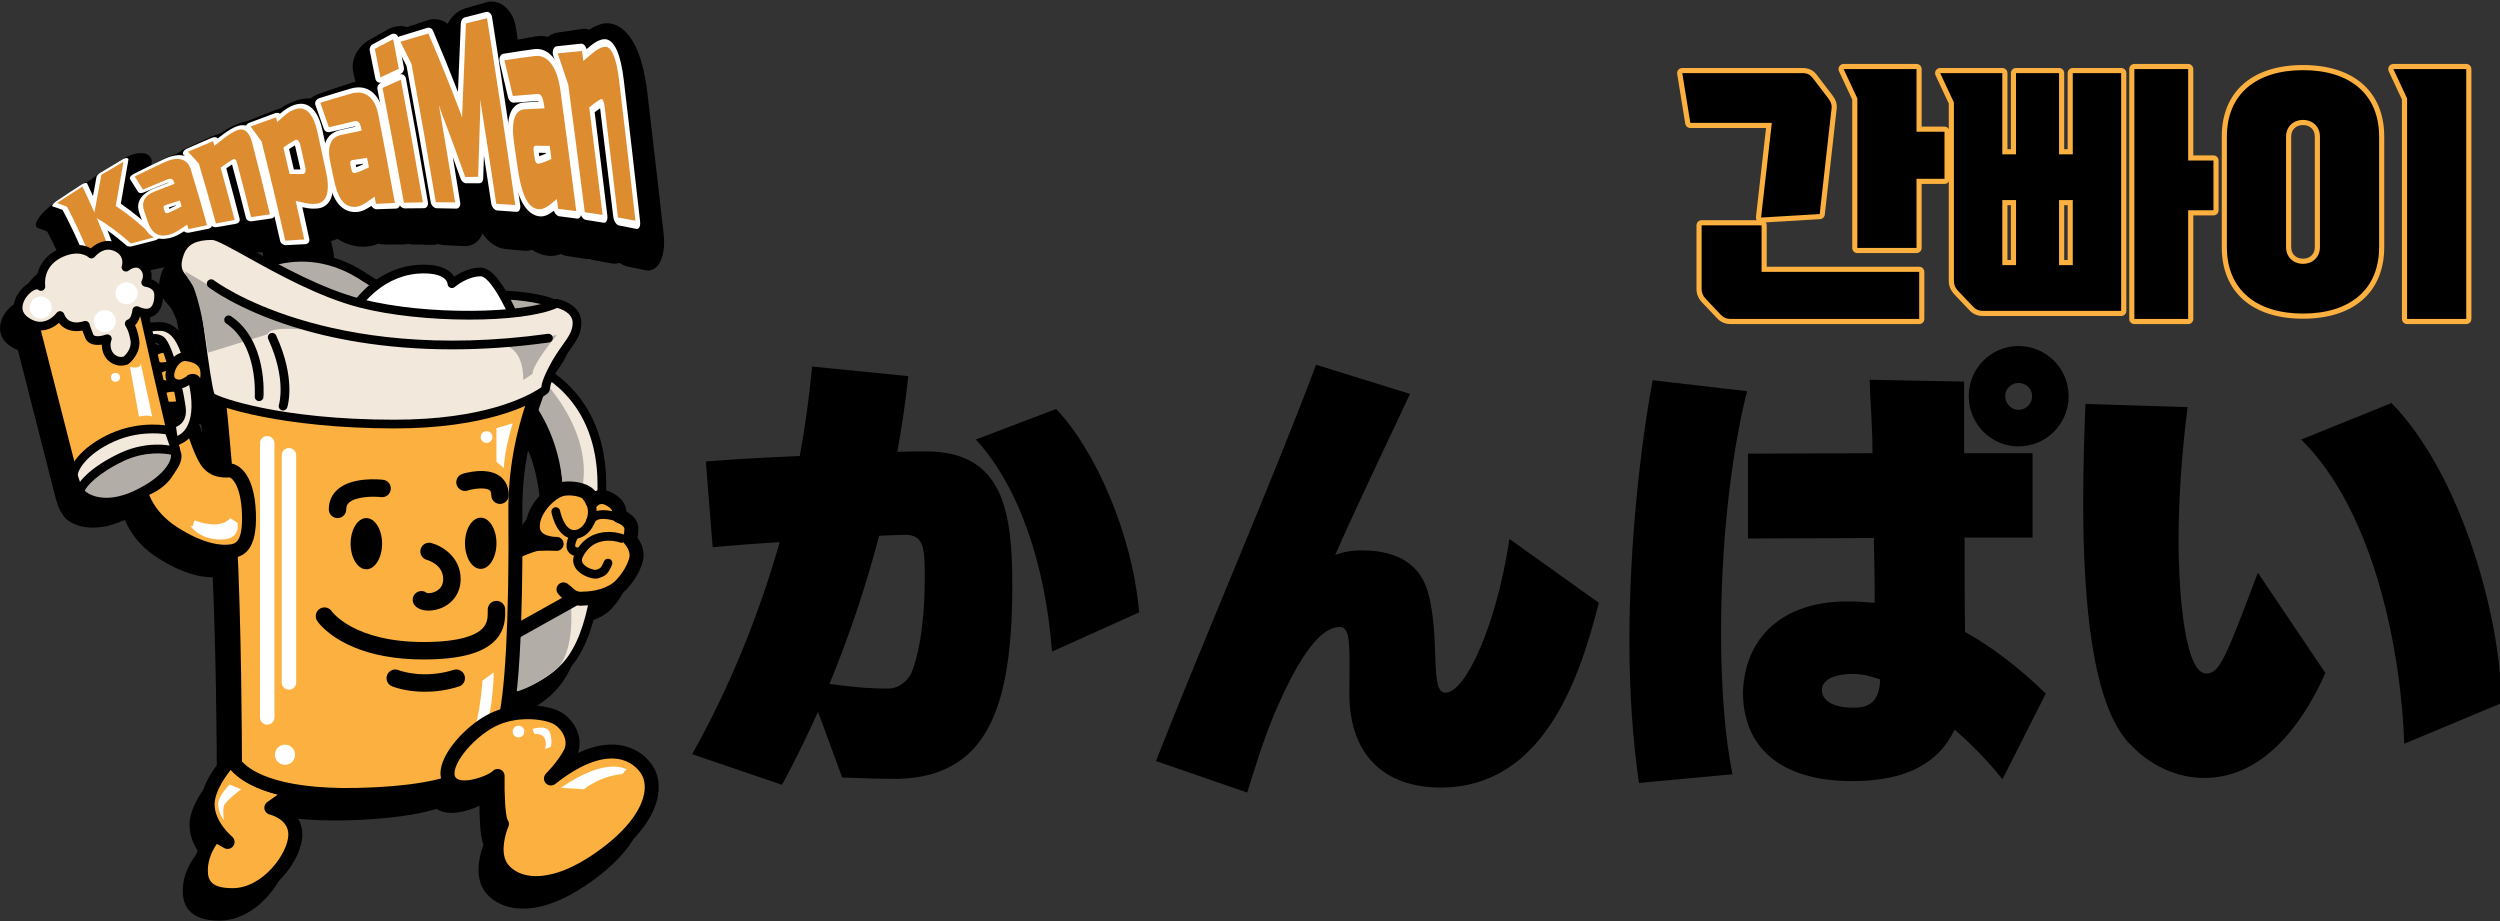 <?xml version="1.0" encoding="utf-8"?>
<!-- Generator: Adobe Illustrator 15.1.0, SVG Export Plug-In . SVG Version: 6.00 Build 0)  -->
<!DOCTYPE svg PUBLIC "-//W3C//DTD SVG 1.1//EN" "http://www.w3.org/Graphics/SVG/1.1/DTD/svg11.dtd">
<svg version="1.1" id="Layer_1" xmlns="http://www.w3.org/2000/svg" xmlns:xlink="http://www.w3.org/1999/xlink" x="0px" y="0px"
	 width="464px" height="171px" viewBox="0 0 464 171" enable-background="new 0 0 464 171" xml:space="preserve">
<rect x="0" y="0" width="464" height="171" fill="#333333" stroke="none"/>
<g>
	<g>
		<path d="M40.721,170.423c-1.572,0-6.356,0-6.356-5.036c0-3.969,2.65-6.791,2.764-6.908c0.087-0.092,0.205-0.141,0.324-0.141
			c0.029,0,0.06,0.004,0.089,0.01c-0.963-1.305-1.92-3.125-1.92-5.219c0-4.096,4.282-8.549,4.464-8.736
			c0.085-0.086,0.201-0.135,0.321-0.135c0.013,0,0.025,0,0.038,0.001c0.094,0.009,0.182,0.046,0.252,0.105
			c-0.015-4.858-0.116-22.669-0.782-37.692c-0.198,0.014-0.401,0.021-0.609,0.021c-2.018,0-5.401-0.645-10.062-3.705
			c-3.418-2.247-5.027-4.997-5.783-7.043c-0.259,0.105-0.551,0.21-0.837,0.296c-1.861,0.825-3.662,1.245-5.351,1.245
			c-2.949,0-4.837-1.282-5.186-2.149c-0.005-0.012-0.01-0.024-0.014-0.039c-0.596-0.714-0.864-1.489-1.07-2.166
			c-0.063-0.153-0.125-0.345-0.175-0.539c-0.033-0.089-0.058-0.188-0.074-0.299L3.686,64.618c-0.587-0.181-1.171-0.485-1.739-0.908
			c-1.358-1.011-1.816-2.442-1.29-4.032c0.589-1.779,2.378-3.4,3.754-3.4c0.081,0,0.159,0.006,0.236,0.018
			c0.02-1.352,0.469-4.113,3.575-5.703c1.231-0.631,2.423-0.95,3.541-0.95c1.313,0,2.219,0.44,2.687,0.745
			c0.51-0.521,1.646-1.471,3.161-1.471c0.194,0,0.392,0.017,0.585,0.049c1.221,0.199,2.249,0.852,2.823,1.785
			c0.337,0.55,0.502,1.168,0.49,1.803c0.364-0.166,0.814-0.307,1.293-0.307c0.62,0,1.166,0.228,1.623,0.674
			c1,0.977,0.995,2.189,0.771,2.994c0.915,0.251,2.092,0.934,2.215,2.359c0.092,1.059-0.095,2.498-0.892,3.366
			c-0.438,0.478-1.024,0.741-1.701,0.767l0.383,1.701c0.737-0.082,1.367-0.123,1.877-0.123c0.451,0,0.799,0.031,1.063,0.099
			c2.005,0.507,3.296,2.13,4.418,5.581c1.341,0.223,1.956,0.669,2.104,0.791c0.047,0.032,0.146,0.104,0.268,0.212
			c-0.147-1.036-0.312-2.208-0.493-3.532c-0.5-3.635-1.016-7.393-1.307-8.059l-0.14-0.322c-0.582-1.339-0.758-1.743-1.646-2.744
			c-1.138-1.284-1.925-2.495-0.874-5.363c1.159-3.166,4.245-3.532,6.466-3.532c1.02,0,3.128,1.145,7.076,3.339
			c0.975,0.542,2.023,1.125,3.13,1.727c2.074-0.699,4.23-1.055,6.411-1.055c3.803,0,7.503,1.09,10.998,3.238
			c1.104,0.679,2.072,1.289,2.885,1.817c2.646-1.896,5.588-2.856,8.749-2.856c3.881,0,5.106,1.455,5.494,2.395
			c0.93-0.666,2.896-1.854,5.077-1.854c1.307,0,2.752,1.393,4.417,4.259c4.176,0.243,7.321,0.802,9.354,1.663
			c0.044-0.02,0.086-0.039,0.127-0.061c0.062-0.029,0.129-0.045,0.196-0.045c0.027,0,0.056,0.003,0.083,0.008
			c1.433,0.27,4.143,1.467,4.143,4.066c0,1.9-0.919,3.193-2.084,4.832c-0.768,1.078-1.637,2.301-2.498,4.007
			c-0.129,0.255-0.244,0.489-0.348,0.708c4.429,3.128,9.545,9.189,9.545,20.486c0,0.638-0.003,1.267-0.008,1.883
			c0.423,0.068,0.853,0.229,1.282,0.478c1.984,1.147,2.038,2.406,1.978,3.182c0.702,0.293,2.225,1.104,2.225,2.632
			c0,0.919-0.125,1.466-0.28,1.792c0.431,0.523,1.253,1.711,1.253,3.15c0,1.031-0.779,3.406-2.927,5.726
			c-1.136,1.228-2.917,2.115-5.041,2.519c-1.204,6.361-3.196,10.754-6.088,13.418c-3.483,3.211-7.433,4.541-9.659,5.068
			c-0.108,0.832-0.225,1.598-0.347,2.285c1.095-0.232,2.236-0.35,3.402-0.35c2.292,0,4.574,0.479,5.814,1.217
			c2.271,1.355,3.791,4.525,2.433,7.084c-0.369,0.695-0.811,1.371-1.256,1.984c3.115-1.982,6-2.983,8.604-2.983
			c3.826,0,5.895,2.142,6.786,3.419c0.977,1.396,1.3,3.18,0.936,5.154c-0.528,2.867-2.727,7.352-10.199,12.427
			c-4.22,2.866-8.099,4.319-11.528,4.319l0,0c-3.863,0-6.219-1.89-7.134-3.656c-1.506-2.908-0.12-6.775,0.267-7.734
			c-0.725-1.464-0.786-5.904-0.771-8.023c-1.311,0.802-3.708,1.65-5.666,1.65c-1.12,0-2.003-0.266-2.63-0.794
			c-3.516,1.101-8.188,1.78-14.272,2.081c-1.635,0.08-3.229,0.121-4.738,0.121c-3.619,0-6.896-0.234-9.745-0.697l-3.512,2.476
			c1.39,0.555,3.929,1.993,3.929,5.108C52.798,163.131,47.154,170.423,40.721,170.423z M96.481,80.256
			c-1.389,4.357-2.914,10.92-2.847,18.584c0.02,2.249,0.025,4.51,0.02,6.729c1.316-0.577,2.845-1.17,3.711-1.231
			c0.025-0.002,0.051-0.003,0.075-0.005c-0.817-0.54-1.462-1.404-1.462-2.788c0-2.871,2.455-5.858,4.853-7.008
			C100.21,86.377,98.224,82.293,96.481,80.256z M33.695,82.865c0.96,3.006,1.858,5.215,2.535,6.23
			c0.782,1.174,1.782,1.504,2.662,1.592c-0.324-3.965-0.701-8.058-1.122-12.177c-0.716-0.287-1.175-0.53-1.366-0.724
			c-0.242-0.243-0.467-0.978-0.753-2.526c-0.399,1.074-0.995,1.74-1.038,1.786c-0.087,0.095-0.207,0.146-0.33,0.146
			c-0.02,0-0.038-0.001-0.057-0.004C34.477,79.447,34.299,81.351,33.695,82.865z M29.299,82.039
			c0.259-0.037,1.496-0.293,1.492-1.884c0-0.153-0.015-0.362-0.041-0.615c-0.51,0.079-1.021,0.12-1.503,0.12
			c-0.177,0-0.347-0.006-0.508-0.017C28.934,80.481,29.122,81.285,29.299,82.039z M26.207,68.562
			c0.301-0.199,0.762-0.396,1.464-0.495c-0.276-0.52-0.444-0.659-0.499-0.693c-0.286-0.182-0.598-0.273-0.927-0.273
			c-0.118,0-0.238,0.011-0.361,0.033L26.207,68.562z"/>
		<path d="M36.937,47.561c1.238,0,5.109,2.359,10.166,5.107c1.596-0.557,3.82-1.096,6.451-1.096c3.135,0,6.848,0.765,10.764,3.172
			c1.267,0.779,2.298,1.432,3.133,1.98c2.165-1.611,5.067-2.953,8.735-2.953c5.225,0,5.225,2.72,5.225,2.72s2.515-2.179,5.347-2.179
			c1.374,0,2.921,2.09,4.149,4.244c5.219,0.285,8.07,1.023,9.626,1.721c0.109-0.049,0.217-0.098,0.319-0.148
			c0,0,3.778,0.713,3.778,3.627c0,2.915-2.327,4.268-4.534,8.637c-0.2,0.397-0.37,0.749-0.515,1.062
			c4.297,2.925,9.664,8.873,9.664,20.335c0,0.778-0.005,1.543-0.012,2.293c0.434,0.003,0.939,0.124,1.51,0.453
			c2.051,1.188,1.78,2.405,1.725,3.094c0,0,2.254,0.698,2.254,2.333s-0.404,1.821-0.404,1.821s1.376,1.375,1.376,3.12
			c0,0.957-0.767,3.22-2.807,5.423c-1.233,1.333-3.151,2.114-5.096,2.437c-1.195,6.512-3.159,10.85-6.008,13.475
			c-3.54,3.263-7.551,4.545-9.761,5.031c-0.151,1.207-0.32,2.297-0.51,3.244c1.351-0.352,2.707-0.494,3.97-0.494
			c2.456,0,4.56,0.543,5.585,1.153c1.982,1.183,3.563,4.05,2.268,6.49c-1.296,2.438-3.545,4.668-3.545,4.668
			c4.648-3.695,8.395-5.011,11.287-5.011c3.102,0,5.222,1.513,6.42,3.228c2.314,3.313,1.119,9.979-9.149,16.955
			c-4.602,3.126-8.371,4.242-11.276,4.242c-3.578,0-5.845-1.693-6.736-3.415c-1.615-3.118,0.368-7.563,0.368-7.563
			c-0.972-1.295-0.811-8.906-0.811-8.906c-0.634,0.738-3.679,2.119-6.126,2.119c-1.013,0-1.922-0.235-2.517-0.852
			c-3.317,1.072-7.915,1.818-14.407,2.139c-1.678,0.084-3.248,0.121-4.717,0.121c-3.979,0-7.219-0.281-9.853-0.721l-4.387,3.09
			c0,0,4.463,1.006,4.463,4.965c0,3.961-5.215,11.254-11.629,11.254c-3.018,0-5.909-0.756-5.909-4.59
			c0-3.835,2.641-6.602,2.641-6.602l2.325,1.32c0,0-3.709-3.019-3.709-6.978c0-3.961,4.338-8.424,4.338-8.424
			c0.226,0.329,0.474,0.642,0.74,0.937c0-0.093-0.001-21.699-0.808-39.464c-0.019,0.003-0.037,0.007-0.056,0.009
			c-0.255,0.032-0.581,0.06-0.979,0.06c-1.824,0-5.139-0.558-9.815-3.632c-3.639-2.393-5.141-5.381-5.751-7.227
			c-0.133,0.043-0.267,0.088-0.405,0.129c-0.001,0-0.001,0-0.002,0c-0.289,0.116-0.578,0.219-0.864,0.305
			c-2.007,0.895-3.75,1.217-5.194,1.217c-2.84,0-4.521-1.25-4.771-1.867c-0.011-0.025-0.018-0.056-0.023-0.086
			c-0.609-0.697-0.867-1.491-1.048-2.083c-0.068-0.173-0.128-0.354-0.176-0.544c-0.027-0.07-0.046-0.15-0.06-0.232
			c-1.82-7.132-6.255-24.5-7.141-27.969c-0.579-0.142-1.195-0.425-1.841-0.905c-3.237-2.407,0.264-6.625,2.197-6.625
			c0.281,0,0.529,0.09,0.719,0.286c0,0-0.666-3.993,3.296-6.021c1.321-0.676,2.437-0.902,3.338-0.901
			c1.803,0,2.747,0.901,2.747,0.901s1.254-1.627,3.101-1.627c0.166,0,0.337,0.014,0.513,0.043c2.123,0.348,3.391,2.123,2.789,4.024
			c0,0,0.89-0.736,1.89-0.736c0.438,0,0.896,0.142,1.311,0.546c1.363,1.332,0.477,3.012,0.477,3.012s2.218,0.222,2.377,2.06
			c0.126,1.464-0.311,3.648-2.252,3.648c-0.146,0-0.3-0.013-0.463-0.038c0.182,0.81,0.385,1.711,0.602,2.678
			c0.678-0.084,1.525-0.168,2.226-0.168c0.377,0,0.711,0.023,0.953,0.085c1.552,0.393,2.928,1.545,4.186,5.548
			c1.584,0.211,2.175,0.746,2.175,0.746s0.88,0.572,1.072,1.541c0.507,2.548-1.182,4.395-1.182,4.395s-0.015-0.873-0.193-1.959
			c-0.1-0.602-0.46-0.736-0.762-0.736c-0.033,0-0.066,0.002-0.099,0.004c0.104,0.5,0.208,1.026,0.312,1.58
			c0.645,3.457,0.311,5.729-0.321,7.211c0.673,2.122,1.716,5.113,2.638,6.498c1.063,1.596,2.5,1.801,3.522,1.819
			c-0.357-4.419-0.771-8.856-1.192-12.968c-0.822-0.316-1.314-0.57-1.466-0.723c-0.864-0.869-2.474-16.955-3.181-18.575
			c-0.706-1.62-0.855-2.052-1.86-3.185c-1.005-1.135-1.789-2.184-0.789-4.912C31.89,48.07,34.454,47.561,36.937,47.561
			 M25.98,69.587c0.058-0.166,0.106-0.271,0.106-0.271s0.324-0.78,2.267-0.863c-0.33-0.746-0.651-1.273-0.941-1.458
			c-0.396-0.251-0.795-0.344-1.167-0.344c-0.324,0-0.627,0.07-0.892,0.165C25.555,67.711,25.765,68.641,25.98,69.587 M26.735,72.912
			c0.059-0.167,0.108-0.272,0.108-0.272s0.19-0.457,1.153-0.709c-0.612-0.003-1.16-0.081-1.542-0.247
			C26.548,72.092,26.641,72.502,26.735,72.912 M27.515,76.325c0.276-0.233,0.858-0.54,2.037-0.591
			c0.033-0.001,0.065-0.002,0.098-0.002c0.297,0,0.603,0.057,0.902,0.152c-0.055-0.252-0.113-0.509-0.173-0.768
			c-0.526,0.088-1.071,0.137-1.576,0.137c-0.631,0-1.198-0.076-1.59-0.246C27.314,75.449,27.416,75.889,27.515,76.325
			 M29.248,79.213c-0.396,0-0.77-0.03-1.089-0.096c0.505,2.182,0.969,4.157,1.341,5.694l0.112-0.161l-0.305-2.162
			c0,0,1.937-0.18,1.932-2.334c0-0.268-0.036-0.658-0.104-1.137C30.517,79.143,29.854,79.213,29.248,79.213 M93.205,106.261
			c1.271-0.583,3.222-1.409,4.192-1.478c0.505-0.037,1.058-0.049,1.569-0.049c0.505,0,0.97,0.012,1.313,0.022
			c-1.197-0.103-3.854-0.621-3.854-3.215c0-2.86,2.641-5.799,4.874-6.728c-0.636-8.981-2.883-13.327-5.009-15.42
			c-1.18,3.541-3.181,10.67-3.104,19.448C93.207,101.089,93.215,103.605,93.205,106.261 M92.812,123.268
			c0.126-0.059,0.256-0.123,0.388-0.192l-0.042-1.421l4.038-2.305c0.158-0.231,0.314-0.475,0.469-0.729l-4.765,2.664
			C92.874,121.951,92.844,122.613,92.812,123.268 M36.937,46.666c-2.354,0-5.63,0.396-6.887,3.826
			c-1.134,3.096-0.235,4.465,0.96,5.814c0.841,0.947,0.995,1.303,1.57,2.626l0.14,0.323c0.266,0.609,0.824,4.674,1.273,7.939
			c0.127,0.924,0.244,1.77,0.354,2.543c-0.335-0.162-0.808-0.338-1.447-0.467c-1.148-3.4-2.556-5.094-4.649-5.622
			c-0.3-0.075-0.683-0.112-1.172-0.112c-0.431,0-0.942,0.027-1.527,0.085l-0.188-0.833c0.577-0.121,1.083-0.408,1.486-0.847
			c1.126-1.228,1.056-3.147,1.007-3.708c-0.126-1.46-1.178-2.25-2.141-2.619c0.143-0.895,0.006-2.055-0.978-3.016
			c-0.536-0.523-1.206-0.8-1.937-0.8c-0.313,0-0.611,0.05-0.886,0.126c-0.074-0.494-0.247-0.971-0.517-1.409
			c-0.642-1.046-1.783-1.772-3.132-1.994c-0.218-0.035-0.438-0.054-0.657-0.054c-1.449,0-2.58,0.779-3.223,1.359
			c-0.563-0.307-1.441-0.634-2.625-0.634c-1.189-0.001-2.449,0.336-3.746,0.999c-2.793,1.431-3.683,3.875-3.816,5.647
			c-1.532,0.143-3.344,1.808-3.969,3.696c-0.583,1.762-0.056,3.414,1.447,4.531c0.532,0.396,1.08,0.695,1.633,0.896l2.855,11.181
			l4.152,16.262c0.02,0.115,0.047,0.22,0.08,0.316c0.052,0.193,0.113,0.385,0.186,0.57c0.213,0.691,0.492,1.482,1.096,2.23
			c0.429,1.01,2.428,2.405,5.592,2.405c1.744,0,3.597-0.428,5.507-1.271c0.141-0.043,0.282-0.09,0.425-0.141
			c0.84,2.059,2.503,4.678,5.794,6.842c4.752,3.123,8.228,3.777,10.307,3.777c0.061,0,0.121,0,0.182-0.001
			c0.626,14.406,0.74,31.218,0.761,36.687c-0.182,0.031-0.352,0.121-0.482,0.257c-0.188,0.192-4.591,4.772-4.591,9.048
			c0,1.957,0.789,3.684,1.671,5c-0.014,0.014-0.027,0.025-0.04,0.039c-0.118,0.123-2.888,3.072-2.888,7.219
			c0,3.639,2.289,5.483,6.804,5.483c3.131,0,6.285-1.575,8.882-4.435c2.213-2.437,3.643-5.464,3.643-7.714
			c0-2.696-1.797-4.353-3.462-5.206l2.707-1.906c2.83,0.446,6.069,0.674,9.636,0.674c1.516,0,3.117-0.041,4.761-0.121
			c5.994-0.297,10.634-0.963,14.159-2.032c0.689,0.495,1.602,0.745,2.721,0.745c1.771,0,3.801-0.639,5.217-1.348
			c0.006,2.289,0.126,5.732,0.738,7.276c-0.473,1.234-1.693,5.019-0.182,7.937c0.977,1.885,3.467,3.897,7.531,3.897
			c3.521,0,7.484-1.479,11.779-4.396c7.601-5.162,9.845-9.764,10.389-12.715c0.38-2.066,0.022-4.017-1.009-5.492
			c-0.942-1.35-3.124-3.611-7.153-3.611c-2.218,0-4.622,0.697-7.187,2.08c0.081-0.141,0.159-0.281,0.234-0.424
			c1.526-2.874-0.161-6.223-2.6-7.678c-1.304-0.777-3.676-1.279-6.043-1.279c-0.972,0-1.927,0.079-2.854,0.236
			c0.069-0.431,0.137-0.885,0.201-1.362c2.315-0.585,6.153-1.964,9.56-5.103c2.918-2.689,4.938-7.066,6.167-13.367
			c2.087-0.446,3.841-1.355,4.987-2.594c2.092-2.261,3.045-4.709,3.045-6.029c0-1.4-0.704-2.578-1.19-3.225
			c0.146-0.435,0.219-1.009,0.219-1.719c0-1.468-1.19-2.432-2.212-2.922c0.009-0.864-0.26-2.146-2.214-3.278
			c-0.352-0.202-0.705-0.354-1.057-0.448c0.003-0.502,0.005-1.01,0.005-1.523c0-11.227-4.983-17.379-9.426-20.631
			c0.059-0.118,0.118-0.239,0.181-0.362c0.846-1.675,1.706-2.883,2.464-3.949c1.21-1.702,2.167-3.048,2.167-5.091
			c0-3.615-4.324-4.471-4.509-4.506c-0.055-0.01-0.109-0.016-0.165-0.016c-0.114,0-0.228,0.021-0.333,0.064
			c-2.045-0.822-5.094-1.361-9.08-1.607c-1.704-2.875-3.237-4.274-4.682-4.274c-2.007,0-3.834,0.946-4.916,1.651
			c-0.633-1.013-2.127-2.191-5.655-2.191c-3.157,0-6.102,0.929-8.76,2.765c-0.761-0.491-1.646-1.048-2.64-1.659
			c-3.566-2.193-7.345-3.305-11.231-3.305c-2.165,0-4.306,0.342-6.368,1.017c-1.038-0.565-2.012-1.107-2.956-1.632
			C40.104,47.769,38.07,46.666,36.937,46.666L36.937,46.666z M26.516,67.902l-0.077-0.342c0.172,0.027,0.335,0.09,0.493,0.189l0,0
			c0,0,0.003,0.004,0.009,0.01C26.786,67.803,26.645,67.851,26.516,67.902L26.516,67.902z M34.71,77.531
			c0.085-0.046,0.164-0.107,0.232-0.182c0.027-0.029,0.259-0.287,0.533-0.729c0.209,0.867,0.395,1.266,0.61,1.482
			c0.092,0.092,0.315,0.317,1.266,0.721c0.39,3.828,0.741,7.632,1.047,11.329c-0.633-0.155-1.266-0.51-1.797-1.307
			c-0.644-0.966-1.504-3.078-2.433-5.969C34.719,81.414,34.9,79.621,34.71,77.531L34.71,77.531z M29.307,80.107
			c0.335-0.002,0.684-0.023,1.035-0.063c0.001,0.044,0.002,0.08,0.002,0.111c0.002,0.814-0.394,1.17-0.717,1.323
			C29.525,81.044,29.418,80.586,29.307,80.107L29.307,80.107z M94.103,104.889c0.003-2.002-0.004-4.031-0.021-6.053
			c-0.063-7.145,1.27-13.325,2.574-17.633c1.533,2.131,3.134,6.012,3.705,13.068c-2.433,1.304-4.83,4.342-4.83,7.271
			c0,0.994,0.32,1.845,0.915,2.51C95.826,104.215,95.042,104.494,94.103,104.889L94.103,104.889z"/>
	</g>
	<g>
		<g>
			<g>
				<g>
					<path d="M22.089,40.467c2.365,1.714,4.75,3.797,7.151,6.247c-1.44,0.361-2.874,0.736-4.302,1.126
						c-2.147-2.017-4.28-3.731-6.395-5.143c0.792,1.988,1.586,4.083,2.382,6.282c-1.237,0.365-2.469,0.741-3.694,1.128
						c-1.422-3.659-2.836-6.975-4.241-9.947c-0.64-0.331-1.279-0.632-1.915-0.901c1.582-0.998,3.175-1.976,4.779-2.936
						c0.745,1.658,1.491,3.41,2.24,5.257c0.432-2.394,0.865-4.838,1.299-7.334c1.373-0.79,2.753-1.566,4.14-2.328
						C23.053,34.829,22.571,37.679,22.089,40.467z"/>
					<path d="M17.233,52.623c-0.89,0.14-1.763,0.146-2.507,0.023c-0.995-0.166-1.68-0.543-1.912-1.086
						c-1.362-3.188-2.716-6.053-4.061-8.595c-0.534-0.22-1.066-0.418-1.596-0.594c-0.641-0.212-0.667-0.843-0.071-1.778
						c0.596-0.931,1.749-2.063,3.12-3.007c1.577-1.082,3.166-2.145,4.767-3.189c0.61-0.399,1.234-0.731,1.833-0.975
						c0.499-0.453,1.072-0.894,1.697-1.287c1.37-0.861,2.748-1.709,4.132-2.543c1.436-0.868,2.932-1.31,4.022-1.142
						c1.09,0.163,1.643,0.909,1.482,1.928c-0.433,2.745-0.865,5.441-1.297,8.089c2.136,1.775,4.287,3.843,6.449,6.206
						c0.759,0.83,0.838,1.962,0.214,2.96c-0.623,1.003-1.874,1.74-3.351,2.032c-1.442,0.288-2.878,0.589-4.308,0.906
						c-0.717,0.159-1.437,0.213-2.109,0.179c-0.545,0.321-1.193,0.579-1.913,0.753c-1.24,0.301-2.474,0.612-3.702,0.936
						C17.826,52.515,17.528,52.576,17.233,52.623z"/>
				</g>
				<g>
					<path d="M31.279,32.286c2.222-0.993,4.166-0.625,4.797,1.513c1.01,3.401,2.022,6.962,3.037,10.684
						c-1.159,0.234-2.314,0.477-3.467,0.729c-0.082-0.285-0.163-0.569-0.244-0.853c-0.012,0.003-0.024,0.006-0.037,0.009
						c-1.181,0.82-2.292,1.641-3.396,1.897c-1.88,0.437-3.129-0.229-3.896-2.581c-0.219-0.674-0.438-1.34-0.657-1.998
						c-0.602-1.797,0.056-3.065,1.927-3.794c1.236-0.471,2.477-0.932,3.721-1.381c-0.022-0.072-0.045-0.145-0.067-0.217
						c-0.213-0.69-0.534-0.938-1.257-0.657c-1.531,0.594-3.056,1.203-4.574,1.829c-0.51-0.896-1.02-1.764-1.529-2.604
						C27.507,33.979,29.388,33.12,31.279,32.286z M34.04,39.719c-0.877,0.271-1.753,0.545-2.627,0.825
						c-0.306,0.098-0.487,0.284-0.377,0.633c0.059,0.188,0.118,0.375,0.176,0.564c0.115,0.372,0.375,0.444,0.76,0.288
						c0.79-0.318,1.538-0.71,2.403-1.184C34.264,40.468,34.152,40.093,34.04,39.719z"/>
					<path d="M31.366,49.539c-2.036,0.111-3.896-0.286-5.26-1.095c-1.213-0.723-2.028-1.764-2.572-3.309
						c-0.217-0.618-0.434-1.228-0.651-1.831c-0.432-1.198-0.405-2.288,0.084-3.398c-0.081-0.081-0.15-0.169-0.209-0.263
						c-0.506-0.813-1.011-1.597-1.515-2.353c-0.389-0.586-0.234-1.427,0.428-2.366c0.664-0.934,1.774-1.878,3.06-2.555
						c1.867-0.979,3.745-1.934,5.632-2.864l0,0c4.949-2.509,9.242-1.438,10.354,2.641c1.017,3.656,2.035,7.472,3.056,11.447
						c0.248,0.965-0.007,1.983-0.708,2.796c-0.7,0.815-1.79,1.356-3.022,1.542c-1.16,0.176-2.317,0.361-3.471,0.555
						c-0.405,0.068-0.81,0.098-1.203,0.095c-0.742,0.333-1.563,0.608-2.479,0.776C32.374,49.45,31.865,49.51,31.366,49.539z"/>
				</g>
				<g>
					<path d="M47.52,29.042c1.092,4.285,2.186,8.751,3.281,13.399c-1.172,0.173-2.342,0.356-3.511,0.547
						c-0.877-3.57-1.753-7.022-2.627-10.357c-0.162-0.613-0.456-0.748-0.818-0.531c-0.723,0.432-1.409,0.925-2.209,1.499
						c0.87,3.187,1.741,6.489,2.613,9.909c-1.165,0.207-2.328,0.423-3.489,0.649c-1.062-3.981-2.122-7.788-3.179-11.419
						c-0.675-0.793-1.35-1.557-2.024-2.289c1.553-0.65,3.111-1.284,4.674-1.9c0.082,0.289,0.164,0.58,0.246,0.872
						c0.012-0.005,0.025-0.009,0.038-0.014c1.384-1.058,2.847-2.32,4.191-2.829C45.974,26.097,46.961,26.847,47.52,29.042z"/>
					<path d="M40.76,47.753c-0.931-0.002-1.847-0.2-2.631-0.562c-1.043-0.484-1.766-1.22-2.01-2.083
						c-1.011-3.559-2.021-6.958-3.027-10.196c-0.567-0.611-1.133-1.201-1.698-1.768c-0.682-0.686-0.71-1.699-0.075-2.813
						c0.636-1.11,1.862-2.196,3.315-2.88c1.55-0.728,3.106-1.44,4.667-2.135c0.509-0.226,1.016-0.387,1.505-0.48
						c0.896-0.642,1.875-1.248,2.965-1.712c2.417-1.041,4.811-0.881,6.394,0.539c0.953,0.85,1.625,2.139,2.052,3.916
						c1.096,4.556,2.194,9.294,3.292,14.213c0.521,2.354-1.171,4.447-3.769,4.679c-1.173,0.115-2.345,0.239-3.515,0.372
						c-0.523,0.06-1.055,0.048-1.573-0.028c-0.451,0.197-0.948,0.33-1.47,0.397c-1.167,0.149-2.331,0.308-3.493,0.475
						C41.381,47.733,41.069,47.754,40.76,47.753z"/>
				</g>
				<g>
					<path d="M59.6,26.983c0.552,2.508,1.104,5.062,1.656,7.662c0.744,3.524,0.065,5.582-1.794,5.782
						c-1.301,0.156-2.2-0.123-3.877-0.513c0.528,2.358,1.057,4.759,1.585,7.202c-1.176,0.074-2.352,0.157-3.526,0.249
						c-1.467-6.518-2.932-12.71-4.394-18.578c-0.684-0.987-1.368-1.943-2.051-2.869c1.575-0.568,3.153-1.12,4.733-1.656
						c0.073,0.298,0.145,0.597,0.218,0.897c1.362-1.223,2.073-1.948,3.373-2.371C57.378,22.175,58.856,23.595,59.6,26.983z
						 M56.439,29.515c-0.213-0.935-0.603-1.176-1.073-0.907c-0.681,0.381-1.311,0.806-2.076,1.319
						c0.384,1.629,0.769,3.281,1.153,4.955c0.878,0.017,1.603,0.048,2.352,0.021c0.521-0.01,0.774-0.351,0.561-1.308
						C57.05,32.222,56.745,30.861,56.439,29.515z"/>
					<path d="M53.644,51.538c-0.941-0.131-1.869-0.489-2.663-1.024c-1.058-0.715-1.791-1.683-2.04-2.73
						c-1.417-5.966-2.832-11.626-4.244-16.981c-0.576-0.775-1.151-1.527-1.726-2.258c-0.694-0.883-0.723-2.072-0.076-3.287
						c0.646-1.21,1.893-2.31,3.368-2.919c1.573-0.646,3.15-1.276,4.729-1.89c0.328-0.128,0.658-0.219,0.989-0.293
						c0.738-0.505,1.58-0.974,2.6-1.356c2.708-1.025,5.317-0.587,7.152,1.358c1.215,1.282,2.062,3.153,2.591,5.683l0,0
						c0.552,2.645,1.104,5.336,1.657,8.072c1.644,8.269-2.373,10.355-4.533,10.809c0.148,0.712,0.296,1.428,0.444,2.146
						c0.521,2.558-1.172,4.637-3.779,4.649c-1.177,0.016-2.353,0.041-3.527,0.074C54.273,51.6,53.958,51.582,53.644,51.538z"/>
				</g>
				<g>
					<path d="M65.992,19.943c2.289-0.645,4.274,0.581,4.918,3.899c1.031,5.29,2.061,10.739,3.09,16.349
						c-1.175,0.055-2.352,0.118-3.529,0.191c-0.083-0.438-0.167-0.874-0.25-1.31c-0.012,0-0.025,0.001-0.037,0.002
						c-1.207,0.887-2.346,1.81-3.48,1.892c-1.935,0.143-3.227-1.201-4.021-5.008c-0.228-1.09-0.455-2.172-0.682-3.247
						c-0.626-2.94,0.059-4.64,1.994-5.074c1.277-0.277,2.554-0.542,3.831-0.798c-0.022-0.114-0.045-0.229-0.068-0.343
						c-0.219-1.091-0.548-1.567-1.292-1.4c-1.575,0.354-3.149,0.724-4.724,1.111c-0.53-1.554-1.059-3.08-1.589-4.578
						C62.099,21.043,64.046,20.48,65.992,19.943z M68.828,31.879c-0.898,0.132-1.797,0.271-2.696,0.414
						c-0.316,0.051-0.502,0.271-0.39,0.827c0.061,0.298,0.121,0.597,0.181,0.896c0.12,0.587,0.387,0.776,0.783,0.658
						c0.812-0.237,1.58-0.596,2.466-1.04C69.057,33.047,68.942,32.462,68.828,31.879z"/>
					<path d="M66.082,45.679c-2.096-0.342-4.023-1.437-5.44-3.076c-1.262-1.461-2.114-3.33-2.681-5.914
						c-0.227-1.034-0.454-2.06-0.681-3.079c-0.466-2.09-0.369-3.804,0.1-5.239c-0.089-0.166-0.166-0.338-0.23-0.518
						c-0.529-1.47-1.058-2.912-1.586-4.326c-0.41-1.094-0.247-2.357,0.449-3.524c0.695-1.164,1.858-2.122,3.198-2.594
						c1.945-0.683,3.892-1.341,5.838-1.974c2.548-0.834,5.032-0.548,6.994,0.935c1.264,0.943,2.912,2.892,3.586,6.536
						c1.028,5.544,2.056,11.249,3.083,17.113c0.25,1.424-0.007,2.807-0.712,3.808c-0.707,1.003-1.805,1.544-3.056,1.54
						c-1.175-0.003-2.351,0.002-3.528,0.017c-0.413,0.005-0.826-0.045-1.228-0.144c-0.757,0.312-1.598,0.522-2.539,0.545
						C67.119,45.799,66.595,45.762,66.082,45.679z M65.993,19.943c0.031,0.149,0.062,0.299,0.093,0.449l0,0
						C66.055,20.242,66.024,20.092,65.993,19.943z M65.993,19.943c0.002,0,0.003,0,0.005,0
						C65.997,19.942,65.995,19.942,65.993,19.943z"/>
				</g>
				<g>
					<path d="M73.674,9.948c0.35,1.805,0.699,3.628,1.048,5.47c-1.133,0.523-2.268,1.048-3.403,1.574
						c-0.35-1.781-0.7-3.545-1.049-5.29C71.405,11.116,72.54,10.531,73.674,9.948z M75.102,17.432
						c1.364,7.244,2.727,14.769,4.087,22.575c-1.172,0.028-2.346,0.066-3.52,0.112c-1.322-7.324-2.646-14.383-3.97-21.179
						C72.834,18.436,73.969,17.933,75.102,17.432z"/>
					<path d="M75.669,45.268c-0.942-0.207-1.872-0.694-2.668-1.401c-1.061-0.943-1.798-2.194-2.049-3.514
						c-1.325-6.997-2.65-13.729-3.976-20.198c-0.065-0.318-0.095-0.637-0.093-0.956c-0.126-0.286-0.224-0.585-0.288-0.897
						c-0.35-1.695-0.7-3.372-1.05-5.03c-0.458-2.153,0.794-4.604,2.97-5.85c1.136-0.643,2.272-1.284,3.407-1.923
						c1.325-0.748,2.812-0.878,4.058-0.297c1.247,0.576,2.125,1.807,2.404,3.317c0.348,1.892,0.697,3.801,1.045,5.729
						c0.065,0.359,0.095,0.719,0.093,1.076c0.126,0.327,0.223,0.673,0.287,1.031c1.36,7.583,2.718,15.446,4.073,23.59
						c0.517,3.128-1.159,5.586-3.753,5.496c-1.171-0.03-2.344-0.05-3.518-0.062C76.298,45.375,75.983,45.337,75.669,45.268z"/>
				</g>
				<g>
					<path d="M87.197,7.086c1.31-0.326,2.618-0.641,3.922-0.944c1.76,10.888,3.513,22.258,5.259,34.109
						c-1.179-0.063-2.361-0.116-3.546-0.159c-0.993-6.514-1.989-12.873-2.986-19.078c0.007,0.546,0.014,1.092,0.021,1.639
						c-0.135,4.196-0.27,8.379-0.404,12.549c-0.8,0.012-1.601,0.029-2.403,0.05c-1.457-4.052-2.918-7.947-4.381-11.687
						c-0.167-0.493-0.334-0.983-0.5-1.471c1.005,5.795,2.01,11.744,3.012,17.847c-1.196-0.003-2.396,0.004-3.596,0.02
						c-1.501-8.818-3.004-17.293-4.51-25.426c-0.686-1.4-1.373-2.77-2.06-4.108c1.732-0.52,3.461-1.02,5.188-1.5
						c1.988,4.557,3.972,9.393,5.949,14.51c0.109,0.315,0.218,0.632,0.326,0.95c0.008-0.331,0.016-0.662,0.023-0.993
						C86.738,17.988,86.967,12.552,87.197,7.086z"/>
					<path d="M81.593,45.377c-0.938-0.242-1.865-0.779-2.658-1.545c-1.058-1.021-1.793-2.359-2.043-3.758
						c-1.461-8.193-2.923-16.063-4.388-23.61c-0.581-1.124-1.162-2.226-1.744-3.306c-0.703-1.305-0.731-2.908-0.077-4.403
						c0.654-1.489,1.913-2.702,3.399-3.223c1.732-0.605,3.462-1.19,5.189-1.756c1.375-0.454,2.753-0.197,3.814,0.647
						c0.674-1.355,1.813-2.427,3.178-2.836c1.312-0.392,2.621-0.772,3.927-1.141c2.568-0.752,5.048,1.34,5.556,4.665
						c1.748,11.331,3.488,23.143,5.22,35.436c0.242,1.72-0.007,3.337-0.694,4.461c-0.686,1.126-1.755,1.667-2.976,1.538
						c-1.177-0.123-2.357-0.235-3.541-0.338c-1.572-0.141-3.124-1.275-4.206-2.848c-0.6,1.499-1.841,2.401-3.428,2.316
						c-1.195-0.063-2.393-0.115-3.593-0.158C82.22,45.504,81.905,45.457,81.593,45.377z"/>
				</g>
				<g>
					<path d="M100.049,13.009c2.216-0.302,4.125,1.768,4.743,6.242c0.99,7.145,1.977,14.45,2.96,21.915
						c-1.123-0.121-2.25-0.233-3.381-0.336c-0.08-0.588-0.161-1.175-0.241-1.761c-0.012-0.001-0.023-0.001-0.035-0.002
						c-1.161,0.954-2.26,1.973-3.358,1.888c-1.872-0.148-3.13-2.16-3.904-7.395c-0.222-1.498-0.443-2.988-0.665-4.47
						c-0.611-4.066,0.061-6.19,1.942-6.334c1.242-0.085,2.479-0.16,3.712-0.225c-0.022-0.156-0.044-0.313-0.066-0.468
						c-0.212-1.483-0.529-2.184-1.25-2.128c-1.524,0.118-3.055,0.252-4.592,0.403c-0.517-2.199-1.035-4.371-1.553-6.515
						C96.267,13.527,98.163,13.255,100.049,13.009z M102.788,29.369c-0.866-0.001-1.734,0.002-2.605,0.011
						c-0.306,0.004-0.485,0.257-0.377,1.015c0.059,0.407,0.118,0.814,0.177,1.223c0.115,0.802,0.374,1.102,0.757,1.023
						c0.786-0.157,1.527-0.483,2.38-0.897C103.009,30.95,102.898,30.159,102.788,29.369z"/>
					<path d="M100.135,47.081c-2.03-0.789-3.909-2.567-5.295-5.02c-1.234-2.188-2.07-4.872-2.627-8.477
						c-0.223-1.442-0.446-2.877-0.669-4.304c-0.459-2.931-0.363-5.232,0.099-7.06c-0.088-0.245-0.164-0.496-0.228-0.755
						c-0.521-2.116-1.042-4.205-1.563-6.265c-0.404-1.595-0.244-3.273,0.443-4.664c0.686-1.389,1.83-2.36,3.144-2.632
						c1.907-0.392,3.807-0.759,5.696-1.102l0,0c4.957-0.97,9.097,4.041,10.169,12.219c0.979,7.4,1.956,14.959,2.928,22.679
						c0.489,3.925-1.098,6.76-3.579,6.339c-1.121-0.179-2.246-0.349-3.375-0.511c-0.391-0.056-0.786-0.182-1.179-0.379
						c-0.729,0.29-1.54,0.437-2.449,0.32C101.138,47.404,100.632,47.273,100.135,47.081z"/>
				</g>
				<g>
					<path d="M115.776,17.306c1.027,8.278,2.049,16.738,3.066,25.38c-1.089-0.182-2.183-0.355-3.283-0.52
						c-0.825-6.776-1.653-13.435-2.484-19.976c-0.152-1.203-0.433-1.614-0.777-1.425c-0.689,0.376-1.345,0.889-2.113,1.489
						c0.835,6.386,1.668,12.888,2.498,19.508c-1.108-0.149-2.222-0.289-3.341-0.419c-1.023-7.891-2.05-15.607-3.081-23.149
						c-0.658-1.931-1.318-3.831-1.979-5.7c1.524-0.171,3.042-0.325,4.55-0.463c0.079,0.592,0.158,1.185,0.237,1.779
						c0.012-0.001,0.023-0.002,0.035-0.003c1.336-1.09,2.735-2.489,4.011-2.587C114.322,11.124,115.251,13.071,115.776,17.306z"/>
					<path d="M109.337,48.019c-2.135-0.985-4.066-3.923-4.505-7.148c-0.991-7.306-1.984-14.452-2.981-21.438
						c-0.562-1.572-1.124-3.122-1.688-4.649c-0.681-1.847-0.709-3.895-0.075-5.601c0.634-1.705,1.854-2.875,3.286-3.11
						c1.528-0.249,3.048-0.482,4.56-0.698c0.493-0.071,0.982-0.021,1.454,0.139c0.863-0.583,1.801-1.04,2.839-1.171
						c1.073-0.13,6.387-0.254,7.927,12.929c1.013,8.549,2.02,17.281,3.022,26.195c0.472,4.245-1.06,7.233-3.465,6.677
						c-1.085-0.24-2.176-0.471-3.273-0.693c-0.491-0.101-0.991-0.332-1.479-0.677c-0.426,0.17-0.895,0.212-1.39,0.12
						c-1.105-0.207-2.216-0.404-3.332-0.593C109.936,48.25,109.635,48.154,109.337,48.019z"/>
				</g>
			</g>
		</g>
		<g>
			<g>
				<g>
					<path fill="#DE8C30" d="M16.666,47.746c-0.088,0.017-0.175,0.026-0.25,0.014c-0.099-0.012-0.167-0.05-0.19-0.107
						c-1.403-3.356-2.798-6.349-4.181-8.977c-0.623-0.255-1.243-0.477-1.861-0.668c-0.064-0.023-0.068-0.084-0.008-0.178
						c0.061-0.095,0.176-0.201,0.311-0.293c1.562-1.053,3.139-2.084,4.728-3.096c0.03-0.02,0.059-0.035,0.088-0.052
						c0.208-0.114,0.396-0.133,0.438-0.046c0.548,1.135,1.099,2.324,1.649,3.57c0.323-1.725,0.646-3.48,0.971-5.266
						c0.021-0.117,0.166-0.279,0.361-0.396c1.361-0.832,2.731-1.649,4.109-2.453c0.031-0.018,0.06-0.035,0.09-0.047
						c0.113-0.051,0.223-0.08,0.309-0.072c0.107,0.007,0.162,0.069,0.146,0.162c-0.475,2.789-0.949,5.516-1.422,8.177
						c2.326,1.559,4.674,3.503,7.041,5.832c0.074,0.073,0.081,0.177,0.021,0.27c-0.063,0.095-0.186,0.171-0.332,0.21
						c-1.433,0.358-2.859,0.732-4.278,1.12c-0.029,0.005-0.06,0.017-0.09,0.02c-0.163,0.026-0.315-0.005-0.398-0.075
						c-1.665-1.465-3.319-2.732-4.962-3.805c0.604,1.478,1.212,3.021,1.82,4.631c0.051,0.131-0.111,0.294-0.357,0.369
						c-1.228,0.365-2.449,0.743-3.664,1.133C16.723,47.73,16.695,47.738,16.666,47.746z"/>
					<path fill="#FFFFFF" d="M22.92,30.021c-0.479,2.802-0.958,5.538-1.437,8.21c2.348,1.547,4.719,3.486,7.108,5.819
						c-1.433,0.366-2.859,0.747-4.277,1.145c-2.134-1.896-4.252-3.466-6.349-4.715c0.785,1.847,1.572,3.805,2.362,5.876
						c-1.228,0.373-2.449,0.757-3.663,1.152c-1.41-3.406-2.81-6.445-4.2-9.12c-0.633-0.265-1.264-0.499-1.893-0.699
						c1.563-1.044,3.14-2.065,4.728-3.069c0.738,1.508,1.479,3.117,2.221,4.824c0.43-2.275,0.858-4.607,1.289-6.992
						C20.171,31.627,21.542,30.816,22.92,30.021 M22.92,29.484c-0.061,0.025-0.121,0.06-0.18,0.094
						c-1.377,0.811-2.747,1.637-4.108,2.477c-0.387,0.238-0.68,0.564-0.722,0.794c-0.218,1.194-0.437,2.376-0.653,3.543
						c-0.359-0.798-0.719-1.573-1.077-2.323c-0.084-0.183-0.461-0.134-0.878,0.091c-0.06,0.032-0.118,0.066-0.177,0.104
						c-1.588,1.02-3.163,2.062-4.726,3.122c-0.271,0.186-0.501,0.403-0.62,0.588c-0.12,0.185-0.115,0.316,0.014,0.353
						c0.607,0.182,1.218,0.394,1.829,0.637c1.377,2.584,2.765,5.528,4.162,8.836c0.045,0.107,0.184,0.188,0.382,0.211
						c0.147,0.023,0.321,0.008,0.499-0.027c0.057-0.011,0.116-0.027,0.176-0.047c1.215-0.381,2.438-0.753,3.665-1.111
						C21,46.68,21.32,46.35,21.221,46.088c-0.427-1.141-0.852-2.246-1.276-3.318c1.186,0.841,2.376,1.781,3.573,2.824
						c0.165,0.146,0.471,0.199,0.797,0.15c0.059-0.009,0.12-0.02,0.18-0.037c1.419-0.381,2.847-0.747,4.279-1.097
						c0.291-0.073,0.542-0.224,0.665-0.417c0.125-0.191,0.108-0.395-0.042-0.544c-2.344-2.324-4.669-4.271-6.974-5.842
						c0.469-2.651,0.938-5.366,1.408-8.144c0.031-0.186-0.078-0.308-0.293-0.326C23.369,29.324,23.148,29.377,22.92,29.484
						L22.92,29.484z"/>
				</g>
				<g>
					<path fill="#DE8C30" d="M30.692,44.002c-1.872,0.193-3.012-0.658-3.713-2.709c-0.218-0.638-0.436-1.268-0.653-1.891
						c-0.315-0.895-0.297-1.678,0.057-2.354c0.376-0.717,1.141-1.338,2.222-1.774c1.078-0.433,2.16-0.856,3.245-1.271
						c-0.201-0.563-0.422-0.505-0.531-0.475c-0.045,0.01-0.096,0.031-0.146,0.049c-1.524,0.605-3.043,1.229-4.553,1.867
						c-0.031,0.012-0.062,0.023-0.091,0.033c-0.199,0.057-0.379,0.038-0.439-0.065c-0.508-0.837-1.014-1.644-1.52-2.421
						c-0.041-0.057-0.023-0.148,0.043-0.24c0.066-0.089,0.18-0.184,0.306-0.246c1.858-0.928,3.73-1.83,5.612-2.705
						c0.311-0.146,0.622-0.266,0.923-0.367c2.197-0.727,3.851-0.045,4.409,1.806c1.009,3.318,2.02,6.808,3.031,10.468
						c0.025,0.091-0.001,0.185-0.07,0.264c-0.069,0.08-0.179,0.139-0.301,0.162c-1.155,0.229-2.308,0.467-3.457,0.713
						c-0.03,0.009-0.063,0.01-0.092,0.014c-0.222,0.018-0.416-0.072-0.461-0.225c-0.03-0.104-0.061-0.206-0.091-0.308
						c-1.018,0.696-1.986,1.317-3.021,1.554C31.155,43.936,30.917,43.98,30.692,44.002z M30.845,38.34
						c-0.022,0.002-0.05,0.059-0.009,0.188c0.06,0.182,0.117,0.363,0.176,0.548c0.033,0.104,0.073,0.148,0.093,0.165
						c0.007-0.005,0.025-0.01,0.048-0.021c0.686-0.284,1.353-0.631,2.027-1c-0.059-0.19-0.116-0.381-0.175-0.568
						C33.003,37.646,30.845,38.34,30.845,38.34z"/>
					<path fill="#FFFFFF" d="M31.454,29.744c1.854-0.605,3.399-0.131,3.948,1.67c1.008,3.291,2.017,6.754,3.029,10.386
						c-1.155,0.234-2.308,0.479-3.457,0.732c-0.082-0.276-0.163-0.553-0.244-0.827c-0.012,0.002-0.023,0.006-0.036,0.008
						c-1.178,0.811-2.284,1.612-3.384,1.873c-0.214,0.051-0.418,0.086-0.618,0.109c-1.532,0.168-2.584-0.555-3.26-2.546
						c-0.218-0.644-0.436-1.28-0.653-1.909c-0.6-1.713,0.055-2.945,1.916-3.699c1.23-0.486,2.466-0.963,3.705-1.426
						c-0.021-0.068-0.044-0.139-0.066-0.209c-0.187-0.588-0.46-0.836-1.016-0.688c-0.074,0.019-0.152,0.046-0.237,0.081
						c-1.524,0.613-3.042,1.244-4.552,1.892c-0.507-0.846-1.015-1.661-1.521-2.447c1.859-0.918,3.731-1.81,5.614-2.675
						C30.904,29.94,31.183,29.832,31.454,29.744 M31.079,39.555c0.072-0.012,0.149-0.035,0.233-0.07
						c0.788-0.323,1.533-0.709,2.395-1.184c-0.111-0.366-0.223-0.729-0.334-1.09c-0.874,0.275-1.746,0.559-2.616,0.846
						c-0.306,0.103-0.483,0.283-0.376,0.619c0.059,0.18,0.116,0.361,0.175,0.543C30.646,39.498,30.82,39.598,31.079,39.555
						 M31.454,29.123L31.454,29.123c-0.331,0.109-0.673,0.248-1.014,0.408c-1.882,0.887-3.753,1.799-5.611,2.736
						c-0.257,0.131-0.477,0.311-0.611,0.496c-0.131,0.187-0.162,0.358-0.086,0.477c0.505,0.769,1.011,1.566,1.518,2.394
						c0.122,0.202,0.485,0.246,0.88,0.131c0.062-0.018,0.118-0.038,0.182-0.064c1.498-0.627,3.006-1.236,4.519-1.829
						c0.011,0.008,0.022,0.026,0.033,0.043c-0.919,0.36-1.835,0.724-2.749,1.095c-1.244,0.51-2.131,1.232-2.563,2.061
						c-0.388,0.745-0.413,1.542-0.077,2.497c0.218,0.615,0.435,1.24,0.653,1.872c0.468,1.347,1.399,3.135,4.166,2.87
						c0.255-0.027,0.526-0.071,0.802-0.133c0.945-0.217,1.801-0.683,2.668-1.25c0.165,0.182,0.475,0.285,0.812,0.262
						c0.063-0.004,0.122-0.012,0.185-0.025c1.15-0.24,2.303-0.474,3.458-0.695c0.246-0.047,0.463-0.16,0.602-0.322
						c0.141-0.161,0.189-0.352,0.142-0.53c-1.014-3.688-2.024-7.204-3.033-10.549C35.718,29.04,33.89,28.305,31.454,29.123
						L31.454,29.123z M31.332,38.499c0.436-0.138,0.87-0.273,1.306-0.409c0.006,0.018,0.011,0.035,0.017,0.055
						c-0.456,0.247-0.852,0.451-1.235,0.628C31.39,38.682,31.361,38.59,31.332,38.499L31.332,38.499z"/>
				</g>
				<g>
					<path fill="#DE8C30" d="M40.074,41.826c-0.095,0.006-0.185-0.014-0.264-0.047c-0.104-0.049-0.176-0.125-0.201-0.215
						c-1.055-3.85-2.106-7.516-3.155-10.996c-0.663-0.74-1.325-1.451-1.985-2.129c-0.069-0.074-0.07-0.175-0.008-0.289
						c0.063-0.111,0.186-0.213,0.332-0.279c1.547-0.682,3.101-1.345,4.66-1.992c0.031-0.017,0.063-0.021,0.093-0.031
						c0.092-0.025,0.184-0.031,0.263-0.01c0.104,0.023,0.178,0.086,0.201,0.17c0.035,0.121,0.07,0.244,0.105,0.365
						c0.028-0.023,0.056-0.041,0.084-0.066c1.219-0.964,2.484-1.985,3.72-2.475c0.139-0.057,0.283-0.101,0.42-0.133
						c1.41-0.334,2.403,0.563,2.953,2.703c1.092,4.24,2.185,8.676,3.279,13.305c0.053,0.219-0.116,0.429-0.376,0.463
						c-1.171,0.164-2.341,0.338-3.509,0.52c-0.03,0.005-0.062,0.005-0.093,0.007c-0.093-0.002-0.188-0.024-0.266-0.064
						c-0.104-0.06-0.179-0.14-0.203-0.243c-0.875-3.496-1.75-6.867-2.623-10.113c-0.058-0.211-0.119-0.314-0.16-0.356
						c-0.623,0.378-1.233,0.813-1.868,1.266c0.849,3.068,1.698,6.254,2.55,9.562c0.051,0.201-0.115,0.396-0.374,0.441
						c-1.163,0.199-2.324,0.409-3.482,0.628C40.134,41.824,40.106,41.826,40.074,41.826z"/>
					<path fill="#FFFFFF" d="M44.338,24.071c1.109-0.258,1.977,0.515,2.484,2.485c1.092,4.212,2.184,8.617,3.278,13.218
						c-1.171,0.17-2.341,0.351-3.508,0.539c-0.876-3.521-1.751-6.915-2.624-10.185c-0.126-0.467-0.328-0.646-0.585-0.605
						c-0.072,0.01-0.152,0.047-0.231,0.094c-0.722,0.436-1.405,0.93-2.205,1.502c0.868,3.111,1.738,6.348,2.608,9.709
						c-1.163,0.205-2.325,0.422-3.482,0.646c-1.06-3.896-2.117-7.603-3.172-11.124c-0.674-0.762-1.346-1.49-2.018-2.186
						c1.548-0.672,3.102-1.328,4.661-1.967c0.082,0.283,0.164,0.565,0.246,0.849c0.012-0.005,0.024-0.01,0.036-0.015
						c1.383-1.064,2.842-2.334,4.184-2.857C44.124,24.13,44.229,24.096,44.338,24.071 M44.338,23.326L44.338,23.326
						c-0.168,0.039-0.342,0.097-0.514,0.164c-1.161,0.463-2.302,1.328-3.407,2.207c-0.071-0.106-0.192-0.186-0.346-0.222
						c-0.155-0.038-0.341-0.028-0.526,0.022c-0.061,0.018-0.123,0.037-0.186,0.064c-1.559,0.655-3.112,1.328-4.659,2.018
						c-0.291,0.127-0.535,0.338-0.663,0.56c-0.129,0.222-0.123,0.438,0.015,0.573c0.649,0.662,1.301,1.354,1.952,2.076
						c1.044,3.439,2.091,7.063,3.141,10.868c0.05,0.181,0.194,0.329,0.402,0.425c0.158,0.07,0.34,0.104,0.526,0.096
						c0.063,0,0.124-0.01,0.186-0.02c1.158-0.213,2.319-0.416,3.483-0.609c0.517-0.085,0.851-0.479,0.747-0.885
						c-0.831-3.25-1.662-6.387-2.491-9.41c0.359-0.254,0.715-0.498,1.065-0.729c0.863,3.192,1.728,6.505,2.593,9.941
						c0.051,0.197,0.197,0.369,0.406,0.482c0.158,0.084,0.343,0.13,0.53,0.131c0.062,0.002,0.124-0.009,0.187-0.014
						c1.168-0.177,2.337-0.344,3.509-0.501c0.519-0.068,0.856-0.481,0.753-0.925c-1.096-4.659-2.188-9.122-3.281-13.393
						C47.159,23.893,46.007,22.922,44.338,23.326L44.338,23.326z"/>
				</g>
				<g>
					<path fill="#DE8C30" d="M52.943,45.08c-0.225-0.021-0.425-0.182-0.471-0.381c-1.461-6.417-2.92-12.486-4.377-18.213
						c-0.672-0.945-1.345-1.858-2.017-2.738c-0.069-0.092-0.072-0.219-0.007-0.34c0.065-0.122,0.189-0.225,0.337-0.283
						c1.572-0.595,3.149-1.172,4.729-1.731c0.03-0.011,0.063-0.019,0.095-0.025c0.094-0.017,0.188-0.011,0.266,0.021
						c0.105,0.039,0.178,0.119,0.204,0.223c0.019,0.076,0.038,0.152,0.056,0.229c1.014-0.92,1.769-1.565,2.969-1.971
						c0.189-0.064,0.382-0.112,0.566-0.143c1.909-0.314,3.359,1.291,4.076,4.563c0.553,2.512,1.104,5.07,1.656,7.68
						c1.077,5.139-0.898,6.152-2.171,6.275c-0.396,0.042-0.77,0.052-1.147,0.025c-0.703-0.043-1.361-0.205-2.207-0.408
						c0.479,2.15,0.96,4.336,1.439,6.561c0.026,0.115,0,0.229-0.07,0.314c-0.072,0.087-0.181,0.139-0.307,0.145
						c-1.176,0.059-2.351,0.123-3.524,0.2C53.006,45.088,52.973,45.08,52.943,45.08z M54.14,31.871c0.586,0.01,1.1,0.023,1.61,0.012
						c0.11,0,0.218-0.002,0.329-0.01c0.077-0.006,0.113-0.014,0.117-0.02c0.004-0.004,0.124-0.145-0.015-0.758
						c-0.306-1.359-0.611-2.702-0.917-4.03c-0.125-0.538-0.279-0.667-0.316-0.69c-0.01,0.002-0.028,0.008-0.055,0.025
						c-0.592,0.328-1.148,0.697-1.771,1.113C53.461,28.947,53.8,30.399,54.14,31.871z"/>
					<path fill="#FFFFFF" d="M55.292,20.152c1.635-0.258,2.923,1.179,3.604,4.258c0.552,2.495,1.104,5.041,1.656,7.635
						c0.743,3.518,0.063,5.568-1.794,5.759c-0.375,0.046-0.716,0.046-1.053,0.03c-0.83-0.053-1.631-0.279-2.824-0.555
						c0.528,2.344,1.057,4.731,1.586,7.166c-1.176,0.064-2.352,0.137-3.525,0.221c-1.466-6.476-2.931-12.603-4.392-18.383
						c-0.684-0.967-1.366-1.902-2.049-2.803c1.573-0.587,3.149-1.155,4.729-1.707c0.072,0.294,0.145,0.59,0.217,0.887
						c1.361-1.229,2.073-1.959,3.371-2.393C54.98,20.217,55.138,20.172,55.292,20.152 M55.75,32.31
						c0.113-0.001,0.229-0.006,0.343-0.009c0.52-0.01,0.771-0.35,0.561-1.301c-0.306-1.367-0.611-2.719-0.918-4.055
						c-0.166-0.725-0.441-1.031-0.777-0.998c-0.094,0.012-0.192,0.045-0.295,0.104c-0.68,0.383-1.31,0.81-2.075,1.323
						c0.384,1.612,0.769,3.249,1.153,4.909C54.485,32.297,55.119,32.32,55.75,32.31 M55.293,19.302L55.293,19.302
						c-0.219,0.038-0.439,0.095-0.662,0.169c-1.088,0.376-1.847,0.932-2.665,1.647c-0.059-0.046-0.127-0.088-0.202-0.118
						c-0.16-0.059-0.346-0.072-0.532-0.037c-0.065,0.01-0.128,0.027-0.188,0.051c-1.579,0.568-3.155,1.154-4.729,1.757
						c-0.295,0.112-0.544,0.326-0.674,0.569c-0.13,0.244-0.124,0.493,0.015,0.674c0.661,0.861,1.322,1.754,1.984,2.677
						c1.451,5.671,2.905,11.686,4.361,18.044c0.092,0.4,0.49,0.71,0.94,0.758c0.062,0.004,0.125,0.012,0.189,0.006
						c1.174-0.07,2.349-0.131,3.524-0.182c0.249-0.011,0.471-0.115,0.612-0.286c0.143-0.171,0.193-0.399,0.144-0.634
						c-0.433-2.014-0.865-3.996-1.298-5.951c0.56,0.13,1.061,0.225,1.593,0.261c0.408,0.029,0.814,0.023,1.241-0.021
						c1.165-0.102,3.753-1.017,2.55-6.792c-0.553-2.623-1.104-5.197-1.656-7.723C58.803,19.417,56.544,19.093,55.293,19.302
						L55.293,19.302z M53.657,27.657c0.372-0.244,0.726-0.47,1.079-0.683c0.02,0.059,0.039,0.127,0.058,0.211
						c0.306,1.32,0.611,2.656,0.917,4.006c0.023,0.111,0.039,0.191,0.047,0.266c-0.004-0.002-0.006,0-0.007-0.002
						c-0.39,0.013-0.782,0.005-1.212,0C54.245,30.176,53.951,28.909,53.657,27.657L53.657,27.657z"/>
				</g>
				<g>
					<path fill="#DE8C30" d="M65.362,38.847c-1.935-0.257-3.124-1.946-3.854-5.42c-0.227-1.083-0.454-2.157-0.681-3.224
						c-0.86-3.996,0.816-5.244,2.372-5.607c1.119-0.249,2.239-0.49,3.357-0.723c-0.207-0.938-0.436-0.93-0.548-0.928
						c-0.047,0.005-0.098,0.007-0.15,0.021c-1.574,0.348-3.149,0.715-4.724,1.098c-0.032,0.007-0.064,0.012-0.096,0.015
						c-0.205,0.012-0.396-0.103-0.459-0.288c-0.529-1.54-1.06-3.049-1.589-4.529c-0.04-0.115-0.025-0.247,0.045-0.363
						c0.069-0.117,0.187-0.211,0.32-0.252c1.945-0.61,3.893-1.195,5.839-1.755c0.322-0.095,0.645-0.155,0.954-0.179
						c2.265-0.203,3.957,1.458,4.529,4.428c1.031,5.336,2.061,10.844,3.09,16.521c0.026,0.14-0.001,0.271-0.071,0.372
						c-0.07,0.103-0.18,0.161-0.306,0.162c-1.176,0.036-2.352,0.083-3.528,0.139c-0.031,0.005-0.063,0.003-0.095-0.005
						c-0.226-0.037-0.425-0.225-0.472-0.469c-0.031-0.163-0.063-0.326-0.094-0.488c-1.045,0.762-2.041,1.43-3.107,1.496
						C65.841,38.887,65.594,38.873,65.362,38.847z M65.52,30.173c-0.024,0.001-0.052,0.071-0.009,0.286
						c0.061,0.301,0.121,0.602,0.182,0.902c0.035,0.172,0.074,0.253,0.095,0.286c0.009-0.008,0.027-0.003,0.05-0.015
						c0.707-0.209,1.396-0.52,2.09-0.863c-0.06-0.308-0.12-0.615-0.181-0.922C67.748,29.845,65.521,30.169,65.52,30.173z"/>
					<path fill="#FFFFFF" d="M66.149,17.188c1.913-0.161,3.497,1.149,4.058,4.05c1.031,5.311,2.062,10.791,3.09,16.44
						c-1.175,0.043-2.352,0.096-3.528,0.157c-0.083-0.44-0.166-0.879-0.25-1.316c-0.013,0-0.024,0.002-0.037,0.002
						c-1.207,0.885-2.345,1.796-3.48,1.867c-0.22,0.017-0.436,0.008-0.639-0.016c-1.585-0.201-2.679-1.646-3.382-5.014
						c-0.227-1.088-0.454-2.169-0.682-3.242c-0.626-2.932,0.06-4.633,1.994-5.07c1.277-0.277,2.555-0.545,3.832-0.801
						c-0.023-0.115-0.046-0.229-0.069-0.344c-0.192-0.964-0.474-1.453-1.047-1.432c-0.075,0.003-0.157,0.012-0.245,0.032
						c-1.574,0.356-3.149,0.732-4.724,1.124c-0.53-1.549-1.06-3.067-1.589-4.555c1.945-0.602,3.893-1.178,5.839-1.727
						C65.583,17.263,65.869,17.211,66.149,17.188 M65.761,32.121c0.074,0.002,0.155-0.006,0.241-0.031
						c0.812-0.232,1.581-0.592,2.466-1.029c-0.114-0.59-0.229-1.178-0.344-1.762c-0.898,0.13-1.798,0.266-2.696,0.406
						c-0.313,0.048-0.501,0.271-0.39,0.825c0.061,0.3,0.121,0.597,0.182,0.897C65.313,31.889,65.498,32.104,65.761,32.121
						 M66.149,16.236c-0.344,0.03-0.696,0.1-1.048,0.201c-1.947,0.57-3.894,1.166-5.84,1.787c-0.269,0.084-0.5,0.272-0.64,0.504
						c-0.139,0.237-0.171,0.498-0.09,0.727c0.53,1.469,1.059,2.97,1.589,4.5c0.128,0.369,0.503,0.596,0.918,0.576
						c0.063-0.002,0.126-0.01,0.189-0.027c1.563-0.372,3.126-0.728,4.688-1.066c0.011,0.021,0.022,0.047,0.034,0.077
						c-0.948,0.204-1.897,0.415-2.847,0.632c-1.45,0.348-3.734,1.586-2.75,6.143c0.228,1.061,0.454,2.129,0.682,3.205
						c0.485,2.297,1.463,5.426,4.326,5.824c0.266,0.038,0.544,0.048,0.827,0.03c0.976-0.054,1.856-0.536,2.745-1.146
						c0.172,0.324,0.488,0.564,0.833,0.62c0.063,0.007,0.126,0.015,0.189,0.011c1.178-0.05,2.354-0.088,3.529-0.12
						c0.249-0.006,0.471-0.12,0.611-0.321c0.14-0.201,0.189-0.469,0.143-0.746c-1.028-5.705-2.059-11.238-3.089-16.604
						C70.533,17.809,68.666,16.002,66.149,16.236L66.149,16.236z M66.023,30.584c0.448-0.066,0.897-0.129,1.346-0.191
						c0.006,0.031,0.012,0.06,0.018,0.09c-0.426,0.203-0.848,0.396-1.273,0.55C66.083,30.882,66.053,30.732,66.023,30.584
						L66.023,30.584z"/>
				</g>
				<g>
					<path fill="#DE8C30" d="M74.964,38.143c-0.094-0.016-0.187-0.067-0.266-0.137c-0.105-0.098-0.181-0.227-0.205-0.367
						c-1.321-7.35-2.645-14.417-3.969-21.201c-0.045-0.234,0.079-0.478,0.297-0.576c1.135-0.515,2.269-1.027,3.401-1.541
						c0.056-0.025,0.116-0.039,0.175-0.041c0.079-0.003,0.16,0.017,0.23,0.057c0.124,0.066,0.216,0.197,0.241,0.346
						c1.362,7.321,2.724,14.945,4.083,22.865c0.051,0.305-0.118,0.547-0.375,0.551c-1.172,0.008-2.345,0.025-3.519,0.054
						C75.029,38.152,74.998,38.152,74.964,38.143z M70.616,14.861c-0.081,0.002-0.158-0.008-0.231-0.047
						c-0.126-0.061-0.213-0.182-0.24-0.322c-0.351-1.777-0.7-3.536-1.051-5.275c-0.045-0.225,0.078-0.477,0.298-0.592
						c1.135-0.603,2.27-1.205,3.403-1.805c0.057-0.029,0.118-0.049,0.176-0.055c0.081-0.01,0.159,0.006,0.23,0.035
						c0.127,0.059,0.213,0.18,0.24,0.322c0.35,1.822,0.699,3.663,1.049,5.523c0.046,0.244-0.082,0.492-0.297,0.594
						c-1.133,0.523-2.267,1.049-3.402,1.576C70.736,14.844,70.674,14.857,70.616,14.861z"/>
					<path fill="#FFFFFF" d="M72.97,7.273c0.35,1.813,0.698,3.645,1.048,5.496c-1.134,0.529-2.268,1.063-3.402,1.594
						c-0.351-1.787-0.7-3.555-1.05-5.303C70.702,8.465,71.836,7.867,72.97,7.273 M74.398,14.795
						c1.363,7.285,2.726,14.871,4.085,22.758c-1.171,0.016-2.345,0.039-3.519,0.072c-1.32-7.385-2.645-14.486-3.968-21.307
						C72.131,15.809,73.265,15.301,74.398,14.795 M72.97,6.257c-0.119,0.016-0.237,0.052-0.35,0.112
						c-1.135,0.605-2.27,1.213-3.405,1.822c-0.435,0.232-0.687,0.732-0.594,1.184c0.35,1.73,0.699,3.479,1.05,5.248
						c0.056,0.277,0.232,0.518,0.482,0.641c0.143,0.07,0.305,0.102,0.462,0.096c0.072-0.002,0.146-0.015,0.218-0.038
						c-0.063,0.029-0.125,0.058-0.188,0.087c-0.433,0.198-0.685,0.682-0.594,1.149c1.325,6.75,2.648,13.782,3.971,21.097
						c0.05,0.275,0.196,0.537,0.408,0.73c0.16,0.143,0.345,0.24,0.533,0.276c0.063,0.015,0.125,0.02,0.188,0.017
						c1.175-0.021,2.347-0.032,3.518-0.034c0.519,0.001,0.856-0.495,0.752-1.101c-1.358-7.959-2.72-15.617-4.082-22.974
						c-0.055-0.3-0.232-0.556-0.481-0.694c-0.144-0.082-0.301-0.117-0.461-0.111c-0.074,0.001-0.146,0.016-0.217,0.035
						c0.063-0.029,0.124-0.057,0.187-0.086c0.435-0.199,0.683-0.701,0.593-1.188c-0.35-1.87-0.698-3.722-1.048-5.552
						c-0.056-0.29-0.23-0.534-0.481-0.645C73.29,6.26,73.128,6.237,72.97,6.257L72.97,6.257z"/>
				</g>
				<g>
					<path fill="#DE8C30" d="M80.884,38.084c-0.094-0.023-0.186-0.078-0.266-0.154c-0.104-0.104-0.18-0.244-0.203-0.393
						c-1.496-8.853-2.995-17.342-4.495-25.466c-0.675-1.38-1.352-2.729-2.027-4.044c-0.071-0.141-0.073-0.306-0.008-0.459
						c0.064-0.152,0.19-0.266,0.34-0.315c1.731-0.541,3.459-1.061,5.184-1.561c0.03-0.009,0.063-0.013,0.095-0.017
						c0.184-0.012,0.351,0.096,0.432,0.282c1.818,4.224,3.633,8.698,5.442,13.424c0.21-4.995,0.419-10.015,0.629-15.063
						c0.011-0.263,0.167-0.487,0.381-0.538C87.696,3.443,89,3.117,90.301,2.803c0.031-0.01,0.062-0.008,0.093-0.01
						c0.222,0.003,0.418,0.201,0.463,0.483c1.754,11.087,3.501,22.687,5.239,34.803c0.024,0.175-0.001,0.328-0.069,0.441
						c-0.069,0.115-0.175,0.171-0.298,0.162c-1.175-0.089-2.353-0.169-3.534-0.237c-0.032-0.005-0.061-0.007-0.093-0.02
						c-0.22-0.068-0.417-0.327-0.462-0.623c-0.712-4.736-1.424-9.387-2.139-13.952c-0.096,3.044-0.191,6.081-0.287,9.11
						c-0.01,0.271-0.166,0.456-0.381,0.457c-0.798,0-1.598,0.002-2.398,0.01c-0.031,0.004-0.063-0.002-0.093-0.011
						c-0.183-0.04-0.353-0.21-0.432-0.43c-1.04-2.93-2.081-5.774-3.126-8.534c0.721,4.287,1.439,8.661,2.158,13.119
						c0.052,0.318-0.116,0.574-0.374,0.568c-1.194-0.025-2.392-0.041-3.591-0.046C80.948,38.094,80.916,38.088,80.884,38.084z"/>
					<path fill="#FFFFFF" d="M90.394,3.385c1.756,11.039,3.504,22.594,5.243,34.662c-1.174-0.084-2.353-0.158-3.535-0.221
						c-0.99-6.623-1.983-13.08-2.979-19.373c0.008,0.553,0.014,1.105,0.021,1.66c-0.136,4.25-0.27,8.486-0.404,12.709
						c-0.798,0.004-1.598,0.011-2.398,0.023c-1.454-4.117-2.913-8.068-4.375-11.852c-0.167-0.499-0.333-0.994-0.5-1.488
						c1.005,5.854,2.008,11.874,3.009,18.059c-1.195-0.02-2.393-0.029-3.592-0.027c-1.499-8.92-3.002-17.473-4.507-25.658
						c-0.686-1.41-1.372-2.787-2.059-4.131c1.731-0.531,3.46-1.041,5.184-1.531c1.987,4.589,3.968,9.478,5.942,14.666
						c0.108,0.32,0.217,0.641,0.326,0.962c0.007-0.334,0.016-0.669,0.022-1.003c0.229-5.469,0.458-10.97,0.688-16.5
						C87.79,4.011,89.093,3.691,90.394,3.385 M90.395,2.201c-0.063,0-0.123,0.004-0.186,0.021c-1.302,0.32-2.606,0.654-3.915,0.998
						c-0.425,0.107-0.742,0.562-0.764,1.08c-0.178,4.275-0.356,8.533-0.535,12.771C83.456,13.1,81.913,9.307,80.366,5.7
						c-0.161-0.375-0.499-0.588-0.863-0.564C79.44,5.142,79.378,5.15,79.315,5.17c-1.725,0.509-3.452,1.039-5.185,1.588
						c-0.297,0.097-0.547,0.329-0.679,0.635c-0.132,0.303-0.124,0.64,0.016,0.912c0.665,1.289,1.331,2.609,1.995,3.961
						c1.497,8.063,2.992,16.487,4.483,25.275c0.052,0.29,0.196,0.57,0.407,0.781c0.16,0.16,0.346,0.262,0.531,0.307
						c0.063,0.017,0.126,0.024,0.188,0.023c1.199,0.013,2.396,0.035,3.591,0.066c0.515,0.016,0.85-0.496,0.747-1.139
						c-0.456-2.844-0.912-5.652-1.369-8.429c0.48,1.31,0.96,2.636,1.44,3.981c0.158,0.441,0.496,0.773,0.862,0.859
						c0.062,0.016,0.124,0.021,0.187,0.021c0.801-0.004,1.601-0.002,2.397,0.003c0.43,0.003,0.742-0.371,0.761-0.912
						c0.044-1.399,0.088-2.804,0.133-4.206c0.453,2.928,0.905,5.889,1.357,8.884c0.091,0.589,0.485,1.108,0.924,1.247
						c0.061,0.02,0.123,0.031,0.186,0.035c1.182,0.076,2.36,0.162,3.534,0.258c0.245,0.018,0.458-0.095,0.595-0.322
						c0.139-0.23,0.187-0.544,0.14-0.886C94.819,25.949,93.074,14.3,91.321,3.168C91.231,2.601,90.837,2.201,90.395,2.201
						L90.395,2.201z"/>
				</g>
				<g>
					<path fill="#DE8C30" d="M99.363,39.33c-1.867-0.691-3.022-3.207-3.731-8.086c-0.22-1.52-0.441-3.03-0.662-4.533
						c-0.836-5.643,0.797-6.943,2.303-7.056c1.084-0.071,2.164-0.134,3.241-0.188c-0.199-1.304-0.42-1.346-0.528-1.37
						c-0.047-0.011-0.093-0.013-0.145-0.009c-1.517,0.098-3.041,0.213-4.572,0.344c-0.032,0.004-0.063,0-0.092-0.004
						c-0.201-0.035-0.383-0.238-0.447-0.508c-0.516-2.229-1.032-4.429-1.549-6.6c-0.039-0.168-0.024-0.344,0.044-0.486
						c0.068-0.137,0.183-0.23,0.313-0.254c1.898-0.301,3.787-0.574,5.665-0.824c0.31-0.039,0.62-0.037,0.918,0.006
						c2.182,0.313,3.797,2.941,4.342,7.007c0.982,7.319,1.962,14.809,2.938,22.468c0.05,0.386-0.11,0.678-0.357,0.641
						c-1.114-0.151-2.235-0.293-3.359-0.426c-0.03-0.008-0.061-0.011-0.09-0.023c-0.09-0.035-0.18-0.111-0.256-0.212
						c-0.101-0.134-0.17-0.317-0.195-0.495c-0.03-0.223-0.061-0.445-0.09-0.668c-1,0.822-1.955,1.549-2.982,1.439
						C99.824,39.469,99.586,39.411,99.363,39.33z M99.517,27.699c-0.032,0.008-0.047,0.123-0.01,0.382
						c0.058,0.418,0.116,0.834,0.174,1.251c0.034,0.238,0.072,0.354,0.092,0.403c0.006-0.003,0.026-0.004,0.049-0.01
						c0.683-0.132,1.344-0.409,2.009-0.728c-0.059-0.424-0.116-0.847-0.175-1.27C100.945,27.715,100.232,27.705,99.517,27.699z"/>
					<path fill="#FFFFFF" d="M100.12,10.401c1.844,0.274,3.356,2.409,3.892,6.39c0.984,7.291,1.964,14.754,2.94,22.387
						c-1.115-0.145-2.235-0.28-3.359-0.406c-0.08-0.602-0.159-1.199-0.239-1.799c-0.012,0-0.023-0.002-0.035-0.002
						c-1.154,0.953-2.246,1.969-3.34,1.861c-0.212-0.021-0.419-0.064-0.616-0.138c-1.526-0.56-2.589-2.722-3.271-7.44
						c-0.22-1.525-0.441-3.043-0.662-4.552c-0.606-4.136,0.06-6.284,1.936-6.414c1.236-0.075,2.469-0.138,3.695-0.19
						c-0.021-0.158-0.044-0.316-0.066-0.475c-0.187-1.334-0.453-2.047-1.008-2.165c-0.075-0.017-0.15-0.021-0.235-0.014
						c-1.518,0.104-3.042,0.228-4.573,0.368c-0.515-2.239-1.031-4.448-1.548-6.627c1.898-0.29,3.787-0.555,5.665-0.793
						C99.574,10.357,99.849,10.357,100.12,10.401 M99.748,30.367c0.071,0.023,0.149,0.023,0.232,0.007
						c0.783-0.149,1.521-0.468,2.368-0.879c-0.109-0.809-0.219-1.616-0.329-2.422c-0.862-0.013-1.727-0.021-2.593-0.024
						c-0.304-0.002-0.484,0.259-0.375,1.027c0.059,0.415,0.117,0.83,0.175,1.246C99.315,29.96,99.494,30.289,99.748,30.367
						 M100.12,9.122L100.12,9.122c-0.328-0.047-0.667-0.047-1.009,0c-1.878,0.259-3.768,0.543-5.667,0.854
						c-0.262,0.041-0.489,0.23-0.625,0.512c-0.135,0.284-0.168,0.635-0.088,0.969c0.518,2.161,1.034,4.354,1.551,6.572
						c0.125,0.539,0.493,0.943,0.894,1.014c0.061,0.011,0.121,0.014,0.185,0.009c1.52-0.122,3.032-0.228,4.537-0.316
						c0.01,0.032,0.021,0.065,0.032,0.11c-0.913,0.054-1.83,0.113-2.749,0.178c-1.402,0.117-3.632,1.251-2.671,7.699
						c0.221,1.497,0.442,3.002,0.663,4.516c0.472,3.232,1.426,7.674,4.189,8.728c0.257,0.098,0.526,0.158,0.798,0.188
						c0.938,0.1,1.783-0.386,2.636-1.042c0.069,0.2,0.168,0.384,0.285,0.546c0.154,0.204,0.331,0.354,0.512,0.426
						c0.061,0.026,0.12,0.039,0.181,0.049c1.124,0.139,2.243,0.285,3.357,0.443c0.494,0.072,0.813-0.502,0.715-1.28
						c-0.975-7.687-1.952-15.203-2.934-22.55C104.318,12.317,102.542,9.455,100.12,9.122L100.12,9.122z M100,28.354
						c0.433,0.007,0.863,0.015,1.294,0.024c0.005,0.042,0.012,0.082,0.017,0.124c-0.449,0.207-0.842,0.36-1.225,0.474
						C100.057,28.769,100.028,28.562,100,28.354L100,28.354z"/>
				</g>
				<g>
					<path fill="#DE8C30" d="M108.531,40.072c-0.212-0.093-0.403-0.4-0.445-0.743c-1.013-8.012-2.029-15.837-3.05-23.479
						c-0.646-1.937-1.292-3.844-1.939-5.718c-0.067-0.189-0.067-0.413-0.007-0.586c0.063-0.176,0.183-0.287,0.324-0.305
						c1.517-0.169,3.023-0.321,4.521-0.457c0.03,0,0.061-0.002,0.091,0.008c0.212,0.039,0.4,0.313,0.444,0.641
						c0.033,0.26,0.067,0.519,0.101,0.778c0.028-0.023,0.055-0.048,0.082-0.071c1.167-1.012,2.37-2.078,3.533-2.166
						c0.133-0.008,0.267,0.003,0.396,0.034c1.326,0.316,2.249,2.639,2.763,6.929c1.015,8.508,2.023,17.21,3.027,26.107
						c0.048,0.42-0.106,0.725-0.345,0.676c-1.075-0.217-2.158-0.423-3.246-0.619c-0.029-0.006-0.06-0.014-0.087-0.03
						c-0.089-0.044-0.175-0.125-0.247-0.243c-0.098-0.156-0.167-0.35-0.189-0.546c-0.819-6.923-1.64-13.721-2.464-20.394
						c-0.056-0.434-0.116-0.664-0.152-0.773c-0.59,0.34-1.171,0.784-1.772,1.258c0.808,6.408,1.613,12.936,2.416,19.582
						c0.023,0.191,0.001,0.371-0.066,0.493c-0.066,0.124-0.169,0.185-0.286,0.162c-1.098-0.18-2.202-0.351-3.313-0.512
						C108.59,40.092,108.56,40.084,108.531,40.072z"/>
					<path fill="#FFFFFF" d="M112.582,8.711c1.045,0.259,1.852,2.27,2.326,6.229c1.017,8.479,2.027,17.152,3.033,26.021
						c-1.076-0.21-2.159-0.411-3.247-0.601c-0.816-6.947-1.637-13.77-2.46-20.465c-0.117-0.957-0.313-1.426-0.552-1.5
						c-0.07-0.02-0.143-0.01-0.22,0.033c-0.683,0.375-1.332,0.894-2.096,1.492c0.829,6.529,1.655,13.185,2.478,19.965
						c-1.099-0.174-2.203-0.339-3.313-0.494c-1.016-8.072-2.035-15.96-3.059-23.66c-0.654-1.977-1.311-3.918-1.968-5.828
						c1.516-0.162,3.022-0.307,4.521-0.432c0.078,0.604,0.157,1.211,0.236,1.816c0.011,0,0.022-0.001,0.034-0.002
						c1.326-1.098,2.715-2.514,3.979-2.602C112.377,8.678,112.481,8.686,112.582,8.711 M112.582,7.307L112.582,7.307
						c-0.158-0.035-0.322-0.049-0.483-0.037c-1.096,0.086-2.179,0.941-3.237,1.849c-0.141-0.532-0.471-0.932-0.835-1.005
						c-0.057-0.013-0.118-0.016-0.179-0.01c-1.499,0.143-3.007,0.303-4.523,0.482c-0.285,0.033-0.526,0.258-0.65,0.609
						c-0.124,0.348-0.12,0.782,0.015,1.169c0.639,1.839,1.275,3.708,1.91,5.607c1.019,7.583,2.032,15.349,3.041,23.298
						c0.087,0.678,0.465,1.292,0.891,1.483c0.06,0.027,0.119,0.044,0.179,0.054c1.109,0.168,2.214,0.344,3.312,0.531
						c0.233,0.04,0.439-0.074,0.571-0.322c0.132-0.244,0.18-0.606,0.133-0.99c-0.782-6.512-1.567-12.91-2.355-19.194
						c0.37-0.286,0.695-0.532,1.01-0.733c0.816,6.58,1.63,13.285,2.44,20.111c0.045,0.39,0.184,0.783,0.38,1.088
						c0.149,0.232,0.32,0.399,0.495,0.487c0.058,0.028,0.115,0.05,0.174,0.06c1.088,0.203,2.17,0.416,3.245,0.639
						c0.229,0.048,0.429-0.07,0.559-0.32c0.127-0.256,0.176-0.623,0.131-1.032c-1.002-8.926-2.01-17.657-3.023-26.194
						C115.219,10.229,114.152,7.675,112.582,7.307L112.582,7.307z"/>
				</g>
			</g>
		</g>
	</g>
	<g>
		<g>
			<path fill="#F2E8DB" d="M96.786,67.057c0,0,14.924,3.781,14.924,22.895s-2.249,29.644-7.462,34.446
				c-5.213,4.806-11.448,5.315-11.448,5.315v-9.608c0,0,11.142,0,11.142-23.815c0-23.816-9.479-22.654-9.479-22.654L96.786,67.057z"
				/>
			<path d="M92.799,130.523c-0.203,0-0.399-0.076-0.549-0.215c-0.166-0.152-0.261-0.369-0.261-0.596v-9.607
				c0-0.447,0.362-0.81,0.81-0.81c0.098-0.002,10.332-0.413,10.332-23.008c0-12.963-2.816-18.234-5.179-20.375
				c-1.781-1.613-3.336-1.48-3.4-1.474c-0.275,0.024-0.551-0.088-0.722-0.306c-0.171-0.219-0.224-0.508-0.132-0.77l2.323-6.578
				c0.14-0.395,0.556-0.617,0.962-0.516c0.156,0.04,15.535,4.162,15.535,23.681c0,19.573-2.31,30.054-7.723,35.042
				c-5.356,4.936-11.665,5.506-11.932,5.527C92.843,130.521,92.821,130.523,92.799,130.523z M93.609,120.83v7.947
				c1.846-0.334,6.279-1.463,10.09-4.976c4.979-4.588,7.2-15.028,7.2-33.851c0-15.907-10.736-20.847-13.612-21.883l-1.708,4.839
				c0.866,0.163,2.101,0.601,3.381,1.734c2.642,2.337,5.791,7.99,5.791,21.646C104.75,117.174,96.316,120.35,93.609,120.83z"/>
		</g>
		<path fill="#B3ADA8" d="M95.931,128.332l-0.31-10.516l6.169-3.521l4.166-2.023c0,0,0.943,9.215-3.122,12.313
			S95.931,128.332,95.931,128.332z"/>
		<path fill="#B3ADA8" d="M99.023,74.77c0,0,4.98,6.187,5.439,15.981c0,0,2.029-1.161,3.502,0c0,0,2.993-8.9-7.36-20.481
			L99.023,74.77z"/>
		<g>
			<path fill="#B3ADA8" d="M104.853,57.933c0,0-0.499-2.702-12.054-3.243l1.093,5.875L104.853,57.933z"/>
			<path d="M93.892,61.374c-0.155,0-0.309-0.044-0.441-0.13c-0.186-0.121-0.314-0.314-0.355-0.531l-1.092-5.875
				c-0.046-0.242,0.022-0.493,0.186-0.68c0.162-0.187,0.402-0.291,0.648-0.277c11.316,0.529,12.668,3.123,12.813,3.904
				c0.078,0.424-0.188,0.834-0.607,0.936l-10.962,2.631C94.018,61.367,93.955,61.374,93.892,61.374z M93.784,55.555l0.748,4.023
				l8.731-2.096C102.149,56.834,99.58,55.91,93.784,55.555z M104.081,58.17L104.081,58.17L104.081,58.17z"/>
		</g>
		<g>
			<path fill="#FBB040" d="M42.871,140.867c0,0-4.338,4.463-4.338,8.424s3.709,6.979,3.709,6.979l-2.325-1.32
				c0,0-2.641,2.767-2.641,6.601s2.892,4.589,5.909,4.589c6.414,0,11.629-7.291,11.629-11.253c0-3.959-4.463-4.965-4.463-4.965
				l4.463-3.146C54.814,146.775,46.265,145.833,42.871,140.867z"/>
			<path d="M43.185,167.434c-5.955,0-7.205-3.199-7.205-5.885c0-3.748,2.181-6.555,2.825-7.302
				c-0.845-1.335-1.567-3.037-1.567-4.956c0-4.436,4.512-9.129,4.704-9.326c0.271-0.279,0.652-0.422,1.04-0.389
				c0.387,0.033,0.739,0.238,0.958,0.56c3.014,4.409,10.938,5.345,11.018,5.354c0.535,0.061,0.978,0.444,1.111,0.967
				c0.134,0.521-0.068,1.069-0.509,1.381l-2.564,1.808c1.587,0.977,3.114,2.662,3.114,5.242
				C56.11,159.727,50.195,167.434,43.185,167.434z M40.244,156.624c-0.676,0.974-1.672,2.772-1.672,4.925
				c0,1.977,0.784,3.293,4.613,3.293c5.655,0,10.334-6.592,10.334-9.956c0-2.858-3.317-3.671-3.458-3.704
				c-0.497-0.117-0.882-0.514-0.979-1.016c-0.098-0.5,0.105-1.012,0.522-1.307l1.978-1.393c-2.604-0.665-6.281-2.005-8.745-4.593
				c-1.288,1.606-3.009,4.242-3.009,6.416c0,3.278,3.201,5.946,3.233,5.976c0.52,0.426,0.627,1.182,0.246,1.735
				c-0.38,0.554-1.121,0.726-1.706,0.394L40.244,156.624z"/>
		</g>
		<g>
			<path fill="#FBB040" d="M94.462,102.996c0,0,3.887-1.943,5.398-2.051c1.512-0.109,3.455,0,3.455,0s-4.427,0.106-4.427-3.24
				c0-3.346,3.615-6.801,5.964-7.018c2.35-0.215,4.972,0.606,5.08,2.334c0,0,1.223-1.511,3.274-0.323
				c2.051,1.187,1.78,2.405,1.725,3.092c0,0,2.255,0.699,2.255,2.335c0,1.634-0.405,1.82-0.405,1.82s1.376,1.375,1.376,3.121
				c0,0.957-0.767,3.219-2.807,5.422c-1.679,1.813-4.622,2.607-7.181,2.607c0,0-1.819,0.407-3.585-1.709l2.081,1.739l-12.204,6.822
				L94.462,102.996L94.462,102.996z"/>
			<path d="M94.462,119.244c-0.227,0-0.453-0.059-0.655-0.178c-0.396-0.232-0.64-0.658-0.64-1.117v-14.953
				c0-0.49,0.277-0.939,0.716-1.158c0.516-0.258,2.624-1.292,4.355-1.843c-0.424-0.657-0.645-1.435-0.645-2.29
				c0-3.939,4.022-8.021,7.141-8.309c1.651-0.15,3.921,0.119,5.338,1.334c0.153,0.131,0.292,0.27,0.417,0.416
				c0.89-0.31,2.053-0.33,3.366,0.43c1.95,1.129,2.359,2.445,2.409,3.379c1.067,0.57,2.217,1.615,2.217,3.169
				c0,0.324,0,1.001-0.174,1.644c0.51,0.715,1.146,1.892,1.146,3.299c0,1.396-0.986,3.963-3.151,6.304
				c-1.731,1.87-4.72,2.995-8.013,3.021c-0.317,0.049-0.726,0.055-1.188-0.021l-12.006,6.711
				C94.898,119.189,94.68,119.244,94.462,119.244z M95.758,103.809v11.933l8.548-4.777c-0.242-0.219-0.481-0.467-0.716-0.747
				c-0.429-0.515-0.395-1.271,0.08-1.746c0.476-0.474,1.232-0.507,1.747-0.076l1.445,1.209c0.604,0.287,1.033,0.228,1.062,0.223
				c0.093-0.021,0.151-0.023,0.246-0.023c2.031,0,4.734-0.576,6.23-2.191c1.842-1.99,2.462-3.952,2.462-4.543
				c0-1.17-0.992-2.198-1.002-2.209c-0.294-0.301-0.427-0.729-0.351-1.143c0.042-0.229,0.145-0.441,0.292-0.613
				c0.031-0.119,0.089-0.41,0.089-0.978c0-0.463-0.894-0.952-1.35-1.099c-0.572-0.187-0.949-0.74-0.901-1.34l0.016-0.164
				c0.055-0.564,0.098-1.012-1.097-1.701c-0.949-0.551-1.463-0.153-1.64,0.041c-0.336,0.416-0.883,0.57-1.391,0.406
				c-0.509-0.162-0.855-0.631-0.889-1.164c-0.004-0.056-0.013-0.201-0.254-0.406c-0.631-0.541-2.067-0.848-3.414-0.719
				c-1.716,0.156-4.787,3.104-4.787,5.727c0,0.479,0.134,0.834,0.421,1.117c0.544,0.533,1.52,0.738,2.178,0.803
				c0.35,0.012,0.577,0.023,0.604,0.025c0.694,0.039,1.235,0.619,1.225,1.313c-0.01,0.695-0.569,1.259-1.265,1.275
				c-0.082,0.002-0.349,0.004-0.725-0.027c-0.671-0.021-1.764-0.041-2.669,0.022C99.214,102.289,97.259,103.1,95.758,103.809z
				 M116.207,98.785C116.206,98.785,116.206,98.785,116.207,98.785C116.206,98.785,116.206,98.785,116.207,98.785z M116.208,98.784
				L116.208,98.784L116.208,98.784z M116.21,98.783L116.21,98.783L116.21,98.783z M116.213,98.781
				c-0.001,0.001-0.002,0.001-0.002,0.002C116.211,98.782,116.212,98.782,116.213,98.781z M116.22,98.777
				c-0.002,0.002-0.005,0.004-0.007,0.004C116.215,98.781,116.217,98.779,116.22,98.777z M116.226,98.775
				c-0.002,0-0.004,0.002-0.006,0.002C116.222,98.777,116.224,98.775,116.226,98.775z M116.229,98.773
				c-0.001,0.002-0.002,0.002-0.002,0.002S116.228,98.775,116.229,98.773z M116.233,98.771c-0.001,0.002-0.003,0.002-0.004,0.002
				C116.23,98.773,116.232,98.773,116.233,98.771z M116.235,98.771L116.235,98.771L116.235,98.771z M116.238,98.77
				c-0.001,0.002-0.002,0.002-0.002,0.002S116.237,98.771,116.238,98.77z"/>
		</g>
		<g>
			<path fill="#FBB040" d="M43.611,141.805c0,0,0.001-24.504-0.971-42.804c-0.972-18.3-3.891-43.077-4.617-44.05
				c0,0-2.351-3.076,0-3.076c2.35,0,9.043,7.018,24.968,10.473c15.925,3.455,35.898,2.051,40.379-0.162c0,0,1.89,0.432,1.403,1.512
				c-0.485,1.079-2.698,2.051-3.4,3.725c-0.702,1.674-1.781,5.398-1.781,5.722c0,0.324-4.049,9.447-3.941,21.863
				c0.108,12.415-0.107,33.145-2.159,39.622c-2.051,6.479-3.563,11.782-24.184,12.802C48.686,148.449,44.351,142.74,43.611,141.805z
				"/>
			<path d="M64.59,148.848c-14.724,0-20.069-3.798-21.979-6.219l-0.278-0.354l-0.018-0.473c0-0.244-0.012-24.679-0.97-42.732
				c-0.976-18.367-3.737-41.219-4.446-43.456c-0.585-0.793-1.669-2.548-1.005-3.892c0.212-0.426,0.769-1.143,2.128-1.143
				c1.123,0,2.391,0.766,4.491,2.037c3.815,2.311,10.2,6.175,20.752,8.465c15.82,3.432,35.373,1.996,39.53-0.059l0.413-0.204
				l0.449,0.103c0.4,0.092,1.748,0.474,2.28,1.543c0.273,0.552,0.279,1.178,0.016,1.764c-0.337,0.75-1.012,1.309-1.727,1.9
				c-0.684,0.566-1.392,1.152-1.66,1.793c-0.649,1.548-1.579,4.768-1.684,5.322c-0.015,0.219-0.082,0.406-0.284,0.961
				c-2.485,6.846-3.715,13.84-3.654,20.791c0.084,9.66,0.036,32.899-2.22,40.024l-0.05,0.156
				c-2.121,6.703-3.952,12.492-25.306,13.547C67.677,148.809,66.084,148.848,64.59,148.848z M44.906,141.33
				c1.773,1.947,7.409,5.645,24.338,4.807c19.553-0.967,21.058-5.721,22.962-11.74l0.051-0.157
				c1.487-4.696,2.271-19.358,2.099-39.222c-0.063-7.26,1.219-14.561,3.81-21.697c0.077-0.211,0.133-0.361,0.161-0.451
				c0.199-1.17,1.328-4.699,1.853-5.949c0.516-1.229,1.56-2.094,2.398-2.787c0.149-0.125,0.33-0.274,0.499-0.422
				c-6.262,2.264-25.524,3.121-40.359-0.098c-10.975-2.381-17.591-6.386-21.544-8.778c-0.95-0.575-1.995-1.208-2.645-1.501
				c0.145,0.275,0.333,0.579,0.525,0.833c1.193,1.595,4.05,29.124,4.88,44.766C44.822,115.662,44.899,137.824,44.906,141.33z
				 M100.886,73.144c0,0.022,0,0.042-0.001,0.062C100.887,73.18,100.886,73.16,100.886,73.144z M98.323,72.887
				c-0.011,0.05-0.027,0.143-0.027,0.257C98.295,73.082,98.305,72.994,98.323,72.887z"/>
		</g>
		<ellipse cx="67.994" cy="100.907" rx="2.921" ry="4.751"/>
		<ellipse cx="89.222" cy="100.832" rx="2.921" ry="4.751"/>
		<path d="M78.619,122.396c-14.885,0-19.561-6.865-19.752-7.156c-0.49-0.748-0.282-1.752,0.466-2.242
			c0.743-0.488,1.74-0.285,2.233,0.451c0.08,0.115,4.146,5.709,17.053,5.709c6.965,0,9.773-1.354,10.903-2.486
			c1.012-1.018,1.007-2.186,1.002-3.215v-0.332c0.008-0.891,0.731-1.605,1.619-1.605c0.005,0,0.01,0,0.015,0
			c0.895,0.008,1.613,0.738,1.605,1.633v0.289c0.005,1.24,0.016,3.545-1.946,5.517C89.512,121.271,85.195,122.396,78.619,122.396z"
			/>
		<path d="M62.647,96.158c-0.895,0-1.62-0.725-1.62-1.619c0-1.469,0.56-2.743,1.617-3.684c2.702-2.402,7.879-1.875,8.461-1.807
			c0.888,0.104,1.523,0.909,1.419,1.797c-0.104,0.889-0.906,1.522-1.795,1.422l0,0c-1.645-0.191-4.711-0.082-5.935,1.01
			c-0.365,0.326-0.528,0.715-0.528,1.262C64.266,95.434,63.542,96.158,62.647,96.158z"/>
		<path d="M92.799,93.529c-0.895,0-1.62-0.725-1.62-1.619c0-0.688-0.229-0.855-0.326-0.928c-0.818-0.602-3.053-0.254-4.068,0.063
			c-0.854,0.27-1.762-0.205-2.029-1.061c-0.268-0.854,0.207-1.762,1.061-2.029c0.458-0.145,4.545-1.354,6.954,0.417
			c0.752,0.553,1.648,1.614,1.648,3.538C94.418,92.805,93.694,93.529,92.799,93.529z"/>
		<path d="M79.532,113.33c-0.939,0-1.844-0.246-2.463-0.867c-0.633-0.632-0.633-1.656,0-2.289c0.595-0.596,1.537-0.631,2.173-0.105
			c0.291,0.07,1.188,0.027,1.965-0.502c0.705-0.479,1.049-1.162,1.049-2.088c0-2.664-2.727-3.479-3.038-3.563
			c-0.859-0.231-1.376-1.115-1.149-1.978c0.227-0.858,1.099-1.381,1.962-1.158c1.89,0.484,5.464,2.506,5.464,6.699
			c0,2.433-1.341,4.439-3.587,5.371C81.2,113.141,80.352,113.33,79.532,113.33z M79.358,110.173L79.358,110.173L79.358,110.173z"/>
		<path d="M78.874,128.393c-3.616,0-5.988-0.961-6.135-1.022c-0.825-0.345-1.216-1.292-0.872-2.117
			c0.344-0.823,1.288-1.215,2.111-0.875c0.077,0.031,4.469,1.75,10.222-0.047c0.854-0.271,1.762,0.207,2.029,1.062
			s-0.209,1.762-1.063,2.028C82.836,128.148,80.697,128.393,78.874,128.393z"/>
		<path fill="#FFFFFF" d="M49.599,134.495c-0.741,0-1.342-0.601-1.342-1.343V82.27c0-0.74,0.601-1.342,1.342-1.342
			c0.741,0,1.342,0.602,1.342,1.342v50.882C50.941,133.895,50.34,134.495,49.599,134.495z"/>
		<path fill="#FFFFFF" d="M53.63,128.006c-0.741,0-1.342-0.602-1.342-1.343V84.502c0-0.741,0.601-1.342,1.342-1.342
			c0.741,0,1.343,0.601,1.343,1.342v42.161C54.973,127.404,54.372,128.006,53.63,128.006z"/>
		<g>
			<path fill="#B3ADA8" d="M46.869,50.041c0,0,9.192-5.726,19.912,0.865c10.721,6.592,4.627,4.216,4.627,4.216l-0.915,4.239
				L46.869,50.041z"/>
			<path d="M70.493,60.172c-0.101,0-0.201-0.02-0.297-0.058l-23.624-9.319c-0.284-0.113-0.481-0.375-0.509-0.68
				c-0.028-0.305,0.118-0.6,0.378-0.762c0.096-0.059,9.745-5.912,20.765,0.863c2.423,1.49,4.188,2.646,5.25,3.439
				c0.847,0.631,1.806,1.348,1.394,2.176c-0.297,0.598-0.928,0.625-1.844,0.356l-0.721,3.344c-0.051,0.232-0.2,0.431-0.41,0.543
				C70.756,60.139,70.625,60.172,70.493,60.172z M48.877,49.963l21.025,8.295l0.713-3.307c0.037-0.172,0.13-0.326,0.261-0.439
				c-0.893-0.625-2.299-1.551-4.52-2.916C58.722,46.902,51.863,48.732,48.877,49.963z"/>
		</g>
		<g>
			<path fill="#FFFFFF" d="M65.073,58.349c0,0,4.388-8.415,13.577-8.415c5.225,0,5.225,2.721,5.225,2.721s2.516-2.18,5.348-2.18
				s6.399,8.887,6.399,8.887s-22.938,3.221-30.549-0.564"/>
			<path d="M77.958,61.453c-5.207,0-10.288-0.46-13.245-1.931c-0.356-0.177-0.525-0.581-0.418-0.95
				c-0.056-0.193-0.04-0.406,0.061-0.598c0.188-0.361,4.725-8.851,14.295-8.851c3.58,0,5.036,1.22,5.629,2.226
				c1.062-0.703,2.909-1.686,4.943-1.686c3.217,0,6.521,7.826,7.15,9.396c0.093,0.23,0.074,0.491-0.051,0.707
				c-0.125,0.215-0.342,0.361-0.588,0.396C95.149,60.246,86.389,61.453,77.958,61.453z M66.017,58.336
				c6.844,2.8,24.032,0.907,28.447,0.359c-1.623-3.729-3.945-7.412-5.242-7.412c-2.502,0-4.795,1.963-4.817,1.982
				c-0.239,0.208-0.578,0.257-0.866,0.125c-0.289-0.132-0.474-0.42-0.474-0.736c-0.005-0.058-0.159-1.91-4.415-1.91
				C71.185,50.744,67,56.736,66.017,58.336z"/>
		</g>
		<g>
			<path fill="#F2E8DB" d="M100.676,72.717c-2.758,1.813-10.911,5.987-27.482,5.987c-21.161,0-33.146-4.199-34.009-5.069
				c-0.863-0.869-2.475-16.955-3.181-18.575c-0.706-1.619-0.855-2.052-1.86-3.185c-1.005-1.134-1.789-2.184-0.789-4.912
				c1-2.73,3.563-3.239,6.046-3.239s15.547,9.481,27.531,12.567c11.983,3.088,30.554,2.852,36.384,0c0,0,3.779,0.713,3.779,3.627
				c0,2.915-2.328,4.268-4.535,8.637c-0.729,1.443-1.06,2.297-1.177,2.795C101.145,72.357,101.441,72.216,100.676,72.717z"/>
			<path d="M73.194,79.514c-20.491,0-33.312-4.028-34.583-5.308c-0.551-0.554-0.918-2.482-2.069-10.86
				c-0.449-3.271-1.009-7.342-1.279-7.963l-0.14-0.322c-0.579-1.332-0.734-1.691-1.584-2.648c-1.178-1.328-2.062-2.676-0.944-5.729
				c1.238-3.379,4.478-3.771,6.807-3.771c1.112,0,3.14,1.1,7.254,3.386c5.565,3.094,13.188,7.331,20.479,9.209
				c12.126,3.124,30.463,2.68,35.826,0.057c0.156-0.076,0.334-0.101,0.506-0.068c0.181,0.034,4.438,0.877,4.438,4.422
				c0,2.016-0.949,3.352-2.151,5.041c-0.76,1.069-1.621,2.281-2.471,3.961c-0.768,1.521-1.028,2.262-1.111,2.615
				c-0.059,0.247-0.08,0.414-0.095,0.537c-0.089,0.695-0.319,0.904-0.956,1.322C98.32,75.234,89.991,79.514,73.194,79.514z
				 M39.799,73.094c1.001,0.66,12.095,4.801,33.395,4.801c16.36,0,24.358-4.094,27.038-5.854l0,0
				c0.051-0.033,0.159-0.105,0.236-0.16c0-0.004,0.001-0.008,0.002-0.013c0.019-0.149,0.047-0.378,0.125-0.705
				c0.152-0.646,0.559-1.62,1.242-2.973c0.904-1.79,1.842-3.108,2.596-4.169c1.115-1.568,1.852-2.604,1.852-4.104
				c0-1.838-2.151-2.576-2.882-2.773c-6.49,2.922-25.113,2.908-36.673-0.068c-7.492-1.93-15.22-6.225-20.861-9.361
				c-2.815-1.564-5.726-3.182-6.468-3.182c-3.01,0-4.591,0.81-5.286,2.707c-0.876,2.393-0.209,3.145,0.635,4.098
				c1.021,1.15,1.249,1.676,1.858,3.078l0.139,0.32c0.343,0.785,0.755,3.699,1.399,8.39C38.644,66.747,39.39,72.179,39.799,73.094z
				 M39.826,73.146L39.826,73.146L39.826,73.146z"/>
		</g>
		<path d="M106.577,100.004c-3.274,0-4.184-4.704-4.221-4.904c-0.081-0.438,0.209-0.861,0.648-0.942
			c0.439-0.083,0.861,0.208,0.943,0.646l0,0c0.007,0.037,0.728,3.581,2.629,3.581c0.845,0,1.703-0.685,2.186-1.743
			c0.477-1.043,0.614-2.586-0.428-3.785c-0.293-0.338-0.257-0.85,0.081-1.143s0.849-0.258,1.142,0.08
			c1.293,1.488,1.553,3.604,0.679,5.52C109.479,98.973,108.077,100.004,106.577,100.004z"/>
		<path d="M109.62,97.495c-0.108,0-0.218-0.021-0.323-0.067c-0.41-0.178-0.598-0.654-0.419-1.063
			c0.993-2.287,4.268-1.777,6.045-1.117c0.419,0.155,0.632,0.621,0.477,1.04c-0.155,0.419-0.62,0.632-1.04,0.479
			c-0.87-0.32-3.471-0.966-3.996,0.243C110.23,97.313,109.932,97.495,109.62,97.495z"/>
		<path d="M110.546,107.389c-1.027,0-2.505-0.611-3.328-1.465c-0.91-0.941-1.087-2.107-0.499-3.283
			c2.251-4.504,6.813-4.238,8.911-3.471c0.419,0.154,0.635,0.619,0.481,1.039c-0.153,0.419-0.618,0.635-1.036,0.482l0,0
			c-0.193-0.07-4.747-1.65-6.908,2.673c-0.242,0.483-0.222,0.872,0.066,1.26c0.598,0.806,1.986,1.181,2.36,1.149
			c0.147-0.065,0.284-0.113,0.414-0.158c0.377-0.129,0.584-0.2,1.093-1.418c0.173-0.412,0.646-0.605,1.06-0.436
			c0.412,0.174,0.607,0.646,0.435,1.061c-0.734,1.756-1.293,2.061-2.061,2.324c-0.098,0.033-0.201,0.067-0.313,0.119
			C111.038,107.35,110.806,107.389,110.546,107.389z"/>
		<path d="M107.193,103.243c-0.023,0-0.047-0.001-0.07-0.003c-1.065-0.092-1.547-0.615-1.764-1.039
			c-0.62-1.217,0.3-2.855,0.49-3.174c0.23-0.383,0.729-0.506,1.111-0.274s0.506,0.728,0.276,1.11
			c-0.319,0.535-0.572,1.334-0.435,1.602c0.04,0.079,0.216,0.141,0.458,0.162c0.446,0.037,0.776,0.43,0.738,0.875
			C107.962,102.924,107.609,103.243,107.193,103.243z"/>
		<g>
			<path fill="#FBB040" d="M25.797,89.824c0,0,0.46,5.207,6.156,8.951c5.697,3.744,9.372,3.756,10.794,3.572
				c1.423-0.183,3.671-0.539,3.455-7.019c-0.216-6.478-2.591-7.881-3.347-7.988c-0.756-0.108-3.023,0.433-4.534-1.836
				c-1.512-2.268-3.348-8.854-3.348-8.854L25.797,89.824z"/>
			<path d="M41.77,103.703c-2.132,0-5.691-0.666-10.528-3.846c-6.149-4.041-6.714-9.683-6.734-9.92
				c-0.027-0.304,0.053-0.604,0.227-0.854l9.178-13.172c0.287-0.412,0.786-0.623,1.279-0.537c0.495,0.084,0.896,0.446,1.031,0.93
				c0.496,1.777,2.032,6.766,3.177,8.482c0.844,1.266,1.976,1.256,2.886,1.243c0.277-0.004,0.518-0.006,0.755,0.027
				c0.426,0.062,4.179,0.838,4.458,9.229c0.227,6.807-2.19,8.039-4.585,8.347C42.594,103.674,42.213,103.703,41.77,103.703z
				 M27.158,90.139c0.247,1.23,1.303,4.791,5.508,7.555c5.335,3.507,8.713,3.527,9.917,3.369c1.057-0.135,2.504-0.319,2.325-5.688
				c-0.168-5.039-1.732-6.604-2.267-6.756c-0.059-0.004-0.183,0.002-0.328,0.004c-1.119,0.019-3.447,0.037-5.069-2.396
				c-0.989-1.483-2.042-4.45-2.738-6.634L27.158,90.139z M25.797,89.824h0.005H25.797z"/>
		</g>
		<g>
			<path fill="#FBB040" d="M28.55,65.479c0,0,0.324-0.779,2.268-0.862c1.944-0.083,4.354,2.313,2.861,2.913
				c-1.493,0.6-4.104,0.811-4.994,0.189C27.795,67.097,28.55,65.479,28.55,65.479z"/>
			<path d="M30.522,68.905c-0.917,0-1.765-0.149-2.3-0.522c-1.145-0.797-0.793-2.416-0.405-3.247
				c0.124-0.267,0.728-1.233,2.966-1.328c1.854-0.083,3.855,1.485,4.134,2.776c0.161,0.75-0.197,1.4-0.936,1.697
				C33.087,68.639,31.743,68.905,30.522,68.905z M29.268,65.856c-0.196,0.452-0.29,1.079-0.12,1.197
				c0.525,0.366,2.727,0.296,4.148-0.244c-0.229-0.479-1.4-1.414-2.444-1.385C29.695,65.475,29.333,65.79,29.268,65.856z
				 M28.55,65.479h0.006H28.55z"/>
		</g>
		<g>
			<path fill="#FBB040" d="M29.306,68.802c0,0,0.324-0.779,2.268-0.862c1.943-0.082,4.354,2.314,2.861,2.914
				s-4.103,0.809-4.993,0.188C28.551,70.421,29.306,68.802,29.306,68.802z"/>
			<path d="M31.278,72.229c-0.917,0-1.765-0.149-2.3-0.522c-1.144-0.798-0.793-2.416-0.405-3.247
				c0.124-0.267,0.728-1.233,2.967-1.328c1.853-0.094,3.855,1.486,4.133,2.775c0.162,0.75-0.196,1.401-0.936,1.698
				C33.843,71.963,32.499,72.229,31.278,72.229z M30.024,69.18c-0.196,0.453-0.29,1.08-0.119,1.197
				c0.524,0.366,2.727,0.297,4.147-0.244c-0.228-0.479-1.399-1.426-2.444-1.385C30.451,68.799,30.088,69.113,30.024,69.18z
				 M30.013,69.192L30.013,69.192L30.013,69.192z M30.052,69.118C30.052,69.119,30.051,69.119,30.052,69.118
				C30.051,69.119,30.052,69.119,30.052,69.118z M30.054,69.112c-0.001,0.002-0.002,0.004-0.002,0.006
				C30.052,69.116,30.053,69.114,30.054,69.112z M29.306,68.801h0.006H29.306z"/>
		</g>
		<g>
			<path fill="#FBB040" d="M29.75,72.76c0,0,0.323-0.779,2.267-0.862c1.943-0.082,4.354,2.313,2.861,2.914
				c-1.493,0.599-4.103,0.81-4.993,0.188C28.995,74.378,29.75,72.76,29.75,72.76z"/>
			<path d="M31.72,76.188c-0.917,0-1.765-0.15-2.299-0.523c-1.145-0.797-0.794-2.416-0.406-3.246
				c0.125-0.268,0.728-1.234,2.967-1.329c1.855-0.083,3.855,1.487,4.133,2.776c0.162,0.75-0.197,1.401-0.936,1.697
				C34.286,75.922,32.941,76.188,31.72,76.188z M30.466,73.139c-0.196,0.451-0.289,1.078-0.119,1.197
				c0.524,0.365,2.727,0.295,4.147-0.244c-0.229-0.48-1.399-1.43-2.444-1.385C30.892,72.756,30.531,73.072,30.466,73.139z
				 M30.496,73.072L30.496,73.072L30.496,73.072z M30.497,73.072L30.497,73.072L30.497,73.072z M30.497,73.07L30.497,73.07
				L30.497,73.07z M29.75,72.76h0.005H29.75z"/>
		</g>
		<g>
			<path fill="#F2E8DB" d="M33.12,81.676c0,0,4.494-1.239,2.885-9.879c-1.608-8.639-3.395-10.584-5.509-11.118
				c-1.151-0.291-4.375,0.256-4.375,0.256l0.729,2.587c0,0,1.531-1.312,3.025-0.363c1.495,0.947,3.823,11.006,3.827,13.158
				c0.005,2.154-1.932,2.334-1.932,2.334l0.511,3.619L33.12,81.676z"/>
			<path d="M32.282,83.08c-0.108,0-0.218-0.021-0.32-0.066c-0.26-0.111-0.442-0.351-0.481-0.631l-0.511-3.62
				c-0.03-0.22,0.029-0.441,0.167-0.616c0.138-0.173,0.34-0.283,0.561-0.303c0.274-0.033,1.199-0.242,1.196-1.525
				c-0.005-2.27-2.333-11.633-3.457-12.48c-0.956-0.604-2.019,0.266-2.063,0.302c-0.211,0.177-0.499,0.235-0.761,0.153
				c-0.263-0.081-0.468-0.287-0.542-0.552l-0.729-2.587c-0.062-0.222-0.027-0.459,0.096-0.652c0.123-0.195,0.322-0.328,0.549-0.366
				c0.566-0.095,3.455-0.558,4.708-0.242c2.538,0.643,4.445,2.833,6.106,11.755c1.574,8.452-2.432,10.428-3.307,10.754L32.75,82.93
				C32.611,83.029,32.447,83.08,32.282,83.08z M32.672,79.243l0.233,1.651c0.268-0.088,3.713-1.378,2.303-8.949
				c-1.587-8.521-3.299-10.072-4.912-10.481c-0.559-0.142-1.985-0.021-3.146,0.134l0.195,0.697c0.761-0.324,1.854-0.525,2.964,0.179
				c1.981,1.257,4.2,11.993,4.204,13.842C34.516,78.02,33.549,78.879,32.672,79.243z"/>
		</g>
		<g>
			<path fill="#FBB040" d="M36.856,66.973c0,0-0.627-0.569-2.325-0.764c-1.697-0.195-3.013,1.988-3.013,3.469
				c0,1.479,1.637,1.904,2.648,1.382c1.011-0.523,1.176-0.76,1.176-0.76s1.032-0.438,1.211,0.649
				c0.179,1.086,0.193,1.959,0.193,1.959s1.688-1.847,1.182-4.395C37.736,67.545,36.856,66.973,36.856,66.973z"/>
			<path d="M36.747,73.718c-0.097,0-0.193-0.017-0.286-0.052c-0.311-0.117-0.518-0.412-0.523-0.744
				c-0.001-0.008-0.018-0.832-0.183-1.842c-0.003-0.018-0.007-0.033-0.01-0.048c-0.259,0.216-0.663,0.466-1.206,0.746
				c-0.837,0.433-1.932,0.399-2.724-0.083c-0.703-0.429-1.106-1.164-1.106-2.018c0-1.2,0.657-2.625,1.599-3.465
				c0.698-0.623,1.5-0.903,2.316-0.809c1.688,0.193,2.485,0.73,2.721,0.922c0.241,0.168,1.147,0.867,1.379,2.03
				c0.579,2.916-1.299,5.011-1.379,5.099C37.187,73.627,36.969,73.718,36.747,73.718z M34.32,67.006
				c-0.312,0-0.625,0.14-0.935,0.416c-0.603,0.537-1.058,1.507-1.058,2.256c0,0.295,0.104,0.497,0.329,0.634
				c0.313,0.189,0.802,0.202,1.138,0.028c0.564-0.293,0.812-0.47,0.9-0.54c0.076-0.158,0.151-0.169,0.332-0.245
				c0.138-0.059,0.859-0.331,1.529,0.037c0.195,0.107,0.426,0.293,0.595,0.609c0.08-0.459,0.094-0.975-0.017-1.529
				c-0.121-0.61-0.719-1.019-0.725-1.022c-0.026-0.019-0.056-0.04-0.082-0.062c-0.022-0.018-0.555-0.422-1.889-0.574
				C34.399,67.009,34.359,67.006,34.32,67.006z"/>
		</g>
		<g>
			<path fill="#FBB040" d="M13.719,88.619C11.737,80.855,6.364,59.81,6.364,59.81s7.288-10.852,19.434-5.83
				c0,0,6.292,28.23,6.989,30.156c0.839,2.321-4.295,7.093-8.469,8.007C20.145,93.057,14.71,92.502,13.719,88.619z"/>
			<path d="M20.803,93.341c-3.659,0-7.042-1.284-7.868-4.521L5.58,60.01c-0.058-0.223-0.017-0.459,0.112-0.651
				c0.076-0.114,7.802-11.343,20.415-6.126c0.244,0.1,0.424,0.314,0.48,0.571c1.747,7.838,6.403,28.517,6.96,30.058
				c0.287,0.795,0.136,1.736-0.452,2.8c-1.492,2.706-5.433,5.577-8.604,6.271C23.289,93.195,22.03,93.341,20.803,93.341z
				 M7.242,59.975l7.262,28.445c0.895,3.502,6.257,3.672,9.642,2.932c3.025-0.662,6.398-3.416,7.533-5.473
				c0.337-0.611,0.463-1.145,0.347-1.467c-0.667-1.846-6.112-26.197-6.925-29.839C14.901,50.613,8.47,58.326,7.242,59.975z"/>
		</g>
		<g>
			<path fill="#F2E8DB" d="M23.376,66.897c-1.489,0.539-2.979-0.349-3.455-1.68c-0.475-1.331,0-2.346,0-2.346
				s-2.757,1.015-3.359-0.476c-0.602-1.489-0.729-2.027-0.729-2.027s-3.55,1.299-4.69-1.807c0,0-2.757,3.707-6.466,0.95
				c-3.708-2.757,1.427-7.892,2.916-6.339c0,0-0.665-3.992,3.296-6.021c3.962-2.027,6.085,0,6.085,0s1.49-1.934,3.613-1.584
				c2.123,0.348,3.391,2.123,2.789,4.025c0,0,1.838-1.521,3.201-0.191c1.362,1.332,0.475,3.012,0.475,3.012s2.219,0.222,2.377,2.06
				c0.159,1.839-0.57,4.817-4.056,3.17c0,0-0.159,2.06-1.396,2.44c0,0,0.666,0.791,1.047,3.01
				C25.405,65.313,23.376,66.897,23.376,66.897z"/>
			<path d="M22.477,67.866c-0.499,0-0.995-0.11-1.459-0.327c-0.861-0.406-1.539-1.153-1.858-2.049
				c-0.203-0.567-0.266-1.088-0.26-1.529c-1.213,0.176-2.581-0.006-3.088-1.261c-0.234-0.577-0.399-1.021-0.515-1.349
				c-1.349,0.262-3.219,0.129-4.348-1.428c-0.339,0.293-0.771,0.611-1.283,0.871c-1.256,0.633-3.225,1.039-5.472-0.632
				c-1.279-0.951-1.842-2.292-1.585-3.776c0.352-2.031,2.104-3.758,3.524-4.191c0.209-0.064,0.413-0.101,0.61-0.112
				c0.111-1.753,0.976-4.218,3.775-5.651c3.149-1.611,5.317-0.91,6.342-0.336c0.71-0.657,2.087-1.617,3.856-1.326
				c1.324,0.217,2.443,0.929,3.073,1.953c0.281,0.458,0.454,0.958,0.518,1.477c0.886-0.269,1.944-0.244,2.834,0.625
				c0.984,0.961,1.1,2.128,0.942,3.009c0.956,0.348,2.025,1.119,2.151,2.571c0.119,1.387-0.197,3.178-1.442,4.044
				c-0.761,0.529-1.703,0.628-2.812,0.298c-0.156,0.535-0.432,1.165-0.915,1.615c0.249,0.539,0.546,1.377,0.755,2.596
				c0.456,2.664-1.85,4.502-1.947,4.578c-0.068,0.053-0.144,0.094-0.224,0.123C23.269,67.797,22.872,67.866,22.477,67.866z
				 M23.376,66.896h0.005H23.376z M23.376,66.896h0.005H23.376z M19.921,62.063c0.223,0,0.44,0.092,0.597,0.262
				c0.223,0.242,0.276,0.594,0.137,0.891c-0.009,0.021-0.319,0.754,0.029,1.73c0.177,0.493,0.55,0.904,1.024,1.128
				c0.287,0.136,0.731,0.256,1.264,0.104c0.348-0.315,1.504-1.489,1.254-2.947c-0.327-1.91-0.872-2.632-0.878-2.639
				c-0.163-0.211-0.217-0.493-0.137-0.746c0.08-0.254,0.274-0.458,0.529-0.536c0.523-0.161,0.786-1.257,0.825-1.731
				c0.021-0.264,0.172-0.502,0.402-0.635c0.23-0.133,0.511-0.146,0.751-0.033c0.665,0.314,1.577,0.605,2.15,0.209
				c0.632-0.44,0.834-1.645,0.753-2.576c-0.1-1.155-1.635-1.322-1.65-1.323c-0.268-0.027-0.506-0.186-0.633-0.423
				c-0.128-0.238-0.129-0.523-0.003-0.762c0.058-0.113,0.562-1.188-0.325-2.053c-0.82-0.801-2.068,0.193-2.121,0.236
				c-0.278,0.227-0.672,0.243-0.968,0.043c-0.296-0.202-0.426-0.572-0.317-0.913c0.199-0.632,0.133-1.246-0.193-1.778
				c-0.383-0.623-1.096-1.063-1.955-1.203c-1.608-0.26-2.83,1.268-2.843,1.283c-0.141,0.179-0.353,0.293-0.58,0.309
				c-0.227,0.012-0.453-0.063-0.618-0.221c-0.065-0.059-1.806-1.582-5.157,0.136c-3.364,1.722-2.888,5.03-2.865,5.171
				c0.055,0.35-0.124,0.695-0.44,0.853c-0.316,0.158-0.699,0.092-0.943-0.163c-0.063-0.063-0.255-0.035-0.401,0.01
				c-0.945,0.289-2.174,1.599-2.402,2.92c-0.154,0.887,0.159,1.607,0.955,2.199c2.949,2.192,5.099-0.475,5.335-0.787
				c0.178-0.236,0.473-0.357,0.766-0.313c0.293,0.043,0.54,0.241,0.642,0.521c0.831,2.261,3.369,1.428,3.655,1.324
				c0.217-0.078,0.458-0.06,0.661,0.05c0.202,0.11,0.35,0.302,0.402,0.526c0.001,0,0.134,0.529,0.691,1.91
				c0.205,0.508,1.604,0.285,2.329,0.019C19.734,62.078,19.828,62.063,19.921,62.063z"/>
		</g>
		<g>
			<path fill="#F2E8DB" d="M31.333,79.865c0,0-5.025-1.098-10.419,1.305c-5.395,2.4-7.746,6.039-7.195,7.449
				c0.551,1.41,0.857,6.463,12.078,3.059c7.538-2.285,6.782-8.247,6.782-8.247L31.333,79.865z"/>
			<path d="M19.378,93.648c-1.4,0-2.57-0.235-3.523-0.707c-1.952-0.967-2.477-2.693-2.758-3.621
				c-0.048-0.156-0.088-0.295-0.132-0.406c-0.802-2.053,2.131-6.041,7.62-8.484c5.572-2.48,10.705-1.402,10.92-1.355
				c0.275,0.061,0.499,0.26,0.592,0.524l1.247,3.565c0.019,0.053,0.031,0.108,0.038,0.165c0.009,0.065,0.749,6.667-7.35,9.124
				C23.403,93.251,21.196,93.648,19.378,93.648z M28.412,80.43c-1.868,0-4.48,0.283-7.168,1.479
				c-5.438,2.421-7.033,5.741-6.77,6.415c0.056,0.146,0.111,0.324,0.173,0.525c0.254,0.838,0.602,1.983,1.926,2.641
				c1.78,0.879,4.805,0.684,8.989-0.586c6.389-1.939,6.273-6.613,6.221-7.299l-1.057-3.021C30.263,80.518,29.453,80.43,28.412,80.43
				z"/>
		</g>
		<g>
			<path fill="#B3ADA8" d="M32.396,83.703c0,0-4.497-1.348-9.771,1.117c-5.273,2.463-8.039,5.564-7.659,6.512
				c0.381,0.947,4.135,3.382,10.266,0.514C31.363,88.977,33.16,85.397,32.396,83.703z"/>
			<path d="M19.743,94.01c-1.444,0-2.538-0.299-3.247-0.578c-1.143-0.451-2.016-1.14-2.28-1.797
				c-0.704-1.756,2.914-5.142,8.067-7.549c5.49-2.564,10.15-1.216,10.346-1.158c0.225,0.067,0.409,0.229,0.506,0.443
				c1.05,2.326-1.21,6.236-7.559,9.207C23.256,93.664,21.296,94.01,19.743,94.01z M15.751,91.081
				c0.403,0.521,3.537,2.649,9.137,0.03c5.299-2.479,6.984-5.383,6.856-6.729c-1.191-0.239-4.764-0.704-8.776,1.17
				C18.221,87.771,15.922,90.355,15.751,91.081z"/>
		</g>
		<path fill="#FFFFFF" d="M91.626,124.803c0,0,0,10.504-3.502,14.238l-2.821,1.043c0,0,2.445-3.531,3.162-6.26
			c0.757-2.883,1.084-7.5,1.084-7.5L91.626,124.803z"/>
		<path fill="#FFFFFF" d="M95.146,78.578c0,0-1.516,4.891-1.637,8.285l-1.366-1.152l0.001-6.243L95.146,78.578z"/>
		<path fill="#FFFFFF" d="M42.616,145.623c0,0-2.267,2.199-2.13,3.848c0.138,1.648,1.063,2.748,1.063,2.748s-0.244-1.717,0-2.609
			c0.243-0.895,3.197-3.123,3.197-3.123L42.616,145.623z"/>
		<path fill="#FFFFFF" d="M35.347,97.594c0,0,1.473,2.461,5.499,2.541c4.027,0.08,3.222-3.101,3.222-3.101l-1.33-0.878
			c0,0-1.5,2.275-6.385,0.502C35.615,96.391,36.228,98.078,35.347,97.594z"/>
		<path fill="#FFFFFF" d="M26.121,67.432l2.131,9.896c0,0-0.778-0.427-2.454,0l-1.676-9.234
			C24.122,68.094,26.127,68.643,26.121,67.432z"/>
		<path fill="#B3ADA8" d="M38.567,65.47c0,0-0.853-7.339-2.56-11.921c-0.334-0.896-1.059-1.723-1.39-2.332
			c-0.252-0.465-0.081-0.789-0.474-1.01c0,0,13.14,8.457,23.919,10.885c10.779,2.427-7.306-1.934-8.464,0.963L38.567,65.47z"/>
		<path d="M48.091,74.445c-0.021,0-0.041-0.001-0.062-0.003c-0.446-0.034-0.78-0.423-0.747-0.868
			c0.008-0.096,0.646-9.557-5.303-13.54c-0.372-0.249-0.472-0.752-0.223-1.124c0.249-0.371,0.752-0.47,1.123-0.222
			c6.74,4.513,6.051,14.582,6.018,15.009C48.866,74.122,48.51,74.445,48.091,74.445z"/>
		<path d="M52.539,76.186c-0.084,0-0.17-0.014-0.254-0.041c-0.424-0.141-0.654-0.596-0.517-1.021
			c0.021-0.063,1.446-4.751-1.986-12.188c-0.188-0.406-0.011-0.887,0.396-1.074c0.407-0.187,0.888-0.01,1.074,0.396
			c3.73,8.082,2.126,13.16,2.056,13.372C53.195,75.97,52.878,76.186,52.539,76.186z"/>
		<path fill="#B3ADA8" d="M103.37,62.186c0,0-4.462,5.221-4.551,7.214l-1.7,1.134c0,0,0.313-6.41-4.319-6.49L103.37,62.186z"/>
		<path d="M83.907,64.84c-12.873,0-22.747-2.072-29.454-4.174c-10.403-3.262-15.541-7.207-15.755-7.373
			c-0.353-0.274-0.416-0.783-0.142-1.136c0.274-0.354,0.783-0.417,1.136-0.144c0.203,0.158,20.739,15.652,61.987,9.946
			c0.442-0.063,0.852,0.247,0.913,0.691c0.062,0.442-0.248,0.851-0.69,0.913C95.374,64.467,89.369,64.84,83.907,64.84z"/>
		<g>
			<path fill="#FBB040" d="M92.799,160.492c1.615,3.117,7.745,6.146,18.013-0.828c10.269-6.975,11.465-13.641,9.149-16.954
				s-8.074-5.876-17.707,1.782c0,0,2.249-2.229,3.545-4.669c1.296-2.44-0.284-5.308-2.268-6.489c-1.808-1.078-6.964-1.943-11.498,0
				c-4.534,1.943-10.217,8.217-8.745,11.336c1.472,3.121,8.098,0.486,9.069-0.646c0,0-0.162,7.61,0.81,8.906
				C93.167,152.93,91.184,157.373,92.799,160.492z"/>
			<path d="M99.542,165.203c-1.063,0-1.98-0.135-2.752-0.33c-2.326-0.59-4.2-1.971-5.141-3.785l0,0
				c-1.529-2.953-0.41-6.713,0.11-8.124c-0.531-1.498-0.688-4.247-0.712-6.638c-1.709,0.746-3.96,1.293-5.729,1.054
				c-1.928-0.261-2.805-1.315-3.201-2.157c-0.509-1.078-0.482-2.373,0.078-3.85c1.306-3.445,5.491-7.586,9.328-9.229
				c4.762-2.041,10.419-1.268,12.672,0.076c2.411,1.438,4.126,4.627,3.048,7.543c2.796-1.324,5.396-1.815,7.771-1.473
				c2.47,0.359,4.604,1.666,6.009,3.677c1.093,1.564,1.475,3.622,1.074,5.794c-0.557,3.026-2.842,7.733-10.557,12.975
				C106.434,164.205,102.443,165.203,99.542,165.203z M92.358,142.725c0.155,0,0.313,0.027,0.465,0.086
				c0.511,0.193,0.842,0.691,0.83,1.24c-0.07,3.324,0.142,7.383,0.568,8.127c0.282,0.377,0.321,0.85,0.129,1.279
				c-0.478,1.081-1.482,4.35-0.4,6.438l0,0c0.592,1.143,1.891,2.064,3.476,2.467c3.339,0.846,7.836-0.492,12.659-3.77
				c7.343-4.986,9.082-9.222,9.465-11.3c0.277-1.507,0.053-2.835-0.65-3.841c-0.574-0.822-1.891-2.252-4.259-2.598
				c-3.168-0.461-7.171,1.146-11.58,4.651c-0.538,0.427-1.316,0.36-1.773-0.153c-0.457-0.515-0.433-1.295,0.055-1.781
				c0.021-0.021,2.13-2.125,3.313-4.355c0.962-1.813-0.446-3.97-1.786-4.77c-1.522-0.907-6.274-1.658-10.324,0.078
				c-3.169,1.357-6.873,4.986-7.928,7.767c-0.292,0.771-0.348,1.42-0.156,1.826c0.07,0.149,0.256,0.543,1.119,0.682
				c2.027,0.328,5.281-1.082,5.8-1.625C91.629,142.881,91.989,142.725,92.358,142.725z"/>
		</g>
		<path fill="#FFFFFF" d="M116.447,142.9c0,0-3.58-2.742-12.349,3.32l4.295,0.266c0,0,2.663-2.326,6.944-2.805
			C115.949,143.614,115.731,142.846,116.447,142.9z"/>
		<path fill="#FFFFFF" d="M98.819,135.283c0,0,2.615-0.807,3.187,0.535c0.572,1.344,0.249,2.774,0.249,2.774l-1.109,0.447
			c0,0,0.984-2.97-1.969-2.827L98.819,135.283z"/>
		<circle fill="#FFFFFF" cx="23.481" cy="54.43" r="2.05"/>
		<circle fill="#FFFFFF" cx="19.448" cy="59.619" r="2.051"/>
		<circle fill="#FFFFFF" cx="21.431" cy="70.029" r="0.832"/>
		<circle fill="#FFFFFF" cx="52.896" cy="140.084" r="1.87"/>
		<circle fill="#FFFFFF" cx="96.234" cy="135.777" r="1.088"/>
		<circle fill="#FFFFFF" cx="90.31" cy="81.119" r="1.088"/>
		<circle fill="#FFFFFF" cx="7.547" cy="57.069" r="2.05"/>
	</g>
	<g>
		<path d="M187.886,108.748c0,8.973-0.763,16.506-2.709,22.263c-2.878,8.466-8.465,13.206-18.285,13.544
			c-3.301,0-6.602-0.084-10.58-0.254l-4.487-12.189c-2.116,4.656-4.317,9.228-6.687,13.545l-16.677-5.672
			c6.941-12.358,12.359-25.733,16.253-39.362c-4.317,0.254-8.55,0.594-12.443,0.933l-1.27-15.915
			c5.502-0.424,11.597-0.762,17.438-1.016c1.016-5.588,1.777-11.09,2.285-16.592l17.861,1.778
			c-0.508,4.655-1.186,9.312-2.031,14.052c2.37-0.086,4.147-0.086,5.248-0.086C186.278,83.775,187.886,94.949,187.886,108.748z
			 M171.633,107.395c0-5.25,0-8.127-3.556-8.127c-1.186,0-2.878,0.084-4.91,0.17c-2.454,9.396-5.586,18.707-9.227,27.511
			c5.757,0.762,8.211,0.848,10.92,0.848c2.286,0,3.895-1.862,4.317-2.963C171.041,120.176,171.633,113.234,171.633,107.395z
			 M196.012,75.904c7.364,7.703,14.221,23.448,15.406,37.754l-16.168,7.279c-1.186-15.83-6.011-30.56-14.137-39.362L196.012,75.904z
			"/>
		<path d="M250.439,128.725c0-3.385,0.084-6.01,0-7.957c-0.084-3.047-0.508-4.4-1.776-4.4c-4.231,0-8.381,7.533-11.767,15.236
			c-2.625,6.095-4.231,11.852-5.417,15.49l-16.93-5.84c8.126-20.824,22.178-53.33,29.711-73.561l17.438,5.417
			c-4.57,9.735-10.41,21.925-13.882,29.882c1.607-0.594,3.216-0.848,4.824-0.848c7.533,0,11.174,3.217,12.443,7.957
			c1.016,3.725,1.186,8.127,1.27,11.004c0.17,5.418,0.424,7.449,1.947,7.449c3.725,0,9.48-12.611,11.852-28.525l16.591,11.851
			c-3.64,14.39-10.41,34.284-29.373,34.284C257.044,146.164,250.439,140.236,250.439,128.725z"/>
		<path d="M304.192,145.316c-1.187-8.127-1.777-17.185-1.777-26.326c0-17.945,2.031-36.061,4.316-48.42l17.522,2.032
			c-3.217,12.782-4.826,29.458-4.826,44.61c0,10.073,0.679,19.386,2.117,26.495L304.192,145.316z M323.493,128.471
			c0.338-10.326,7.533-16.845,19.299-16.845c2.455,0,3.809,0.169,5.164,0.254c0-3.894-0.084-7.534-0.17-12.021l-23.363,0.084V84.199
			l23.109-0.084c0-5.418-0.508-10.92-0.508-13.629l17.522,0.338v13.291h12.697v15.66h-12.613c0,6.771,0,12.526,0.084,17.521
			c4.572,2.54,9.566,6.181,14.984,11.429l-8.043,15.914c-2.539-3.218-5.586-6.349-8.887-9.228c-2.88,6.096-8.806,9.565-18.964,9.565
			C330.179,144.979,323.493,138.46,323.493,128.471z M348.972,126.102c-1.522-0.508-3.131-1.017-5.078-1.017
			c-3.811,0-5.758,1.271-5.758,2.964c0,1.946,2.033,3.301,5.926,3.301C347.786,131.35,348.802,129.316,348.972,126.102z
			 M365.394,73.533c0-5.163,4.148-9.311,9.228-9.311c5.164,0,9.313,4.147,9.313,9.311c0,5.164-4.147,9.313-9.313,9.313
			C369.542,82.846,365.394,78.697,365.394,73.533z M377.161,73.533c0-1.354-1.103-2.455-2.541-2.455
			c-1.354,0-2.455,1.102-2.455,2.455c0,1.354,1.102,2.54,2.455,2.54C376.06,76.073,377.161,74.888,377.161,73.533z"/>
		<path d="M394.935,137.697c-6.432-7.194-8.295-25.057-8.295-44.44c0-6.011,0.17-12.189,0.425-18.284l18.961,0.592
			c-1.101,8.465-1.693,17.186-1.693,25.057c0,5.333,0.594,24.379,5.164,24.379c2.455,0,3.555-2.793,9.566-18.707l12.526,18.623
			c-3.979,8.974-11.258,19.469-22.432,19.469C404.077,144.385,398.999,142.184,394.935,137.697z M446.233,138.037
			c-0.593-17.1-5.502-43.002-19.132-56.462l16.761-6.772c13.291,13.629,20.399,40.717,20.399,55.7L446.233,138.037z"/>
	</g>
</g>
<g>
	<g>
		<path d="M321.213,59.672c-0.895,0-1.616-0.311-2.2-0.955l-2.786-2.938c-0.611-0.671-0.882-1.34-0.882-2.175V41.824
			c0-0.262,0.214-0.476,0.478-0.476h11.13c0.264,0,0.479,0.213,0.479,0.476v8.161h28.773c0.264,0,0.476,0.211,0.476,0.475v8.736
			c0,0.263-0.212,0.475-0.476,0.475h-34.991V59.672z M344.724,46.495c-0.264,0-0.475-0.214-0.475-0.476V18.369l-2.501-5.344
			c-0.07-0.146-0.06-0.32,0.028-0.458c0.087-0.138,0.237-0.221,0.4-0.221h13.529c0.264,0,0.476,0.212,0.476,0.476v11.155h4.716
			c0.261,0,0.476,0.212,0.476,0.475v8.736c0,0.262-0.215,0.475-0.476,0.475h-4.716v12.353c0,0.262-0.212,0.477-0.476,0.477
			L344.724,46.495L344.724,46.495z M326.854,40.853c-0.132,0-0.255-0.052-0.347-0.148c-0.095-0.102-0.142-0.243-0.126-0.381
			l1.937-17.042h-14.592c-0.232,0-0.435-0.169-0.47-0.399l-1.496-9.235c-0.025-0.138,0.015-0.278,0.104-0.385
			c0.09-0.106,0.226-0.168,0.364-0.168h22.363c0.936,0,1.686,0.367,2.228,1.089l2.893,3.791c0.419,0.556,0.824,1.256,0.692,2.248
			l-2.194,19.556c-0.026,0.23-0.215,0.41-0.445,0.424C337.764,40.205,326.864,40.853,326.854,40.853z"/>
		<path fill="#FBB040" d="M355.706,12.823v11.63h5.192v8.736h-5.192v12.828h-10.982V18.263l-2.547-5.439h13.529 M334.591,13.572
			c0.8,0,1.396,0.299,1.847,0.899l2.896,3.792c0.451,0.6,0.698,1.149,0.598,1.898l-2.194,19.568l-10.883,0.648l1.996-17.572h-15.124
			l-1.497-9.234H334.591 M326.952,41.825v8.636h29.253v8.736h-34.992c-0.75,0-1.349-0.25-1.848-0.8l-2.796-2.945
			c-0.499-0.55-0.747-1.099-0.747-1.848V41.824h11.13 M355.706,11.87h-13.529c-0.325,0-0.628,0.168-0.803,0.442
			c-0.174,0.274-0.196,0.621-0.058,0.915l2.456,5.249v27.543c0,0.525,0.426,0.953,0.951,0.953h10.982
			c0.524,0,0.953-0.426,0.953-0.953V34.142h4.239c0.523,0,0.951-0.426,0.951-0.953v-8.736c0-0.526-0.426-0.954-0.951-0.954h-4.239
			V12.823C356.657,12.296,356.23,11.87,355.706,11.87L355.706,11.87z M334.591,12.619h-22.363c-0.279,0-0.546,0.122-0.727,0.335
			c-0.182,0.213-0.259,0.495-0.215,0.769l1.497,9.235c0.075,0.461,0.473,0.801,0.941,0.801h14.056l-1.874,16.51
			c-0.026,0.212,0.023,0.424,0.132,0.602h-10.217c-0.526,0-0.954,0.427-0.954,0.954v11.781c0,0.949,0.317,1.738,0.998,2.488
			l2.808,2.959c0.656,0.722,1.515,1.095,2.538,1.095h34.993c0.524,0,0.952-0.427,0.952-0.953v-8.736
			c0-0.524-0.427-0.954-0.952-0.954h-28.3v-7.684c0-0.203-0.064-0.392-0.17-0.544l10.058-0.6c0.463-0.028,0.838-0.385,0.89-0.846
			l2.197-19.568c0.151-1.141-0.31-1.945-0.784-2.574l-2.899-3.8C336.562,13.049,335.686,12.619,334.591,12.619L334.591,12.619z"/>
	</g>
	<g>
		<path d="M396.138,59.672c-0.26,0-0.474-0.212-0.474-0.475V12.823c0-0.264,0.214-0.476,0.474-0.476h9.985
			c0.264,0,0.476,0.212,0.476,0.476v16.495h4.218c0.263,0,0.475,0.214,0.475,0.476v9.235c0,0.263-0.212,0.476-0.475,0.476h-4.218
			v19.692c0,0.263-0.212,0.475-0.476,0.475H396.138z M368.035,58.175c-0.896,0-1.615-0.313-2.2-0.955l-2.785-2.94
			c-0.611-0.67-0.882-1.339-0.882-2.174V19.118l-2.501-5.345c-0.07-0.148-0.057-0.32,0.031-0.458c0.084-0.138,0.237-0.221,0.4-0.221
			h11.53c0.264,0,0.476,0.215,0.476,0.477V28.17h1.596V13.572c0-0.262,0.21-0.476,0.475-0.476h7.985
			c0.264,0,0.476,0.214,0.476,0.476V28.17h1.596V13.572c0-0.262,0.211-0.476,0.475-0.476h8.983c0.264,0,0.479,0.214,0.479,0.476
			V57.7c0,0.261-0.215,0.476-0.479,0.476H368.035L368.035,58.175z M384.232,48.736V37.609h-1.595v11.127H384.232z M373.7,48.736
			V37.609h-1.596v11.127H373.7z"/>
		<path fill="#FBB040" d="M406.123,12.823v16.971h4.693v9.235h-4.693v20.168h-9.985V12.823H406.123 M393.692,13.572V57.7h-25.657
			c-0.749,0-1.348-0.25-1.847-0.8l-2.796-2.946c-0.499-0.549-0.747-1.097-0.747-1.847V19.012l-2.547-5.44h11.53v15.076h2.547V13.572
			h7.986v15.076h2.546V13.572H393.692 M382.162,49.213h2.546V37.134h-2.546V49.213 M371.629,49.213h2.547V37.134h-2.547V49.213
			 M406.123,11.87h-9.985c-0.523,0-0.951,0.426-0.951,0.955v46.373c0,0.524,0.427,0.953,0.951,0.953h9.985
			c0.527,0,0.952-0.427,0.952-0.953V39.982h3.741c0.526,0,0.951-0.427,0.951-0.954v-9.235c0-0.525-0.424-0.953-0.951-0.953h-3.741
			V12.823C407.074,12.296,406.65,11.87,406.123,11.87L406.123,11.87z M393.692,12.619h-8.984c-0.525,0-0.951,0.426-0.951,0.953
			v14.123h-0.642V13.572c0-0.525-0.425-0.953-0.953-0.953h-7.986c-0.526,0-0.954,0.426-0.954,0.953v14.123h-0.639V13.572
			c0-0.525-0.425-0.953-0.954-0.953h-11.53c-0.326,0-0.628,0.166-0.804,0.441c-0.175,0.275-0.195,0.619-0.06,0.915l2.456,5.25
			v32.883c0,0.95,0.317,1.739,0.998,2.49l2.808,2.958c0.656,0.721,1.515,1.096,2.538,1.096h25.657c0.527,0,0.954-0.428,0.954-0.954
			V13.572C394.646,13.045,394.22,12.619,393.692,12.619L393.692,12.619z M383.115,38.085h0.642v10.175h-0.642V38.085L383.115,38.085
			z M372.583,38.085h0.639v10.175h-0.639V38.085L372.583,38.085z"/>
	</g>
	<g>
		<path d="M446.756,59.672c-0.264,0-0.477-0.212-0.477-0.475V18.369l-2.501-5.344c-0.067-0.146-0.058-0.32,0.03-0.458
			c0.084-0.138,0.238-0.221,0.401-0.221h13.526c0.264,0,0.479,0.212,0.479,0.476v46.375c0,0.263-0.215,0.475-0.479,0.475H446.756z
			 M427.438,58.674c-9.145,0-14.604-4.788-14.604-12.807V25.352c0-8.019,5.46-12.805,14.604-12.805
			c9.142,0,14.603,4.787,14.603,12.805v20.516C442.041,53.886,436.58,58.674,427.438,58.674z M427.438,22.733
			c-1.573,0-2.672,1.078-2.672,2.62v20.515c0,1.542,1.099,2.62,2.672,2.62c1.569,0,2.668-1.076,2.668-2.62V25.352
			C430.106,23.811,429.008,22.733,427.438,22.733z"/>
		<path fill="#FBB040" d="M457.736,12.823v46.375h-10.98V18.263l-2.546-5.439h13.526 M427.438,13.022
			c8.685,0,14.126,4.442,14.126,12.329v20.516c0,7.888-5.441,12.33-14.126,12.33c-8.688,0-14.129-4.442-14.129-12.33V25.352
			C413.31,17.465,418.752,13.022,427.438,13.022 M427.438,48.964c1.796,0,3.144-1.249,3.144-3.097V25.352
			c0-1.847-1.348-3.095-3.144-3.095c-1.799,0-3.146,1.248-3.146,3.095v20.516C424.292,47.715,425.64,48.964,427.438,48.964
			 M457.736,11.87H444.21c-0.326,0-0.629,0.168-0.805,0.442c-0.173,0.274-0.195,0.621-0.06,0.915l2.456,5.249v40.722
			c0,0.524,0.427,0.953,0.954,0.953h10.98c0.527,0,0.955-0.427,0.955-0.953V12.823C458.69,12.296,458.264,11.87,457.736,11.87
			L457.736,11.87z M427.438,12.07c-9.444,0-15.081,4.965-15.081,13.282v20.516c0,8.317,5.637,13.284,15.081,13.284
			c9.441,0,15.078-4.967,15.078-13.284V25.352C442.517,17.035,436.88,12.07,427.438,12.07L427.438,12.07z M427.438,48.01
			c-1.313,0-2.192-0.86-2.192-2.142V25.352c0-1.281,0.879-2.142,2.192-2.142c1.311,0,2.192,0.86,2.192,2.142v20.516
			C429.631,47.149,428.749,48.01,427.438,48.01L427.438,48.01z"/>
	</g>
</g>
</svg>
